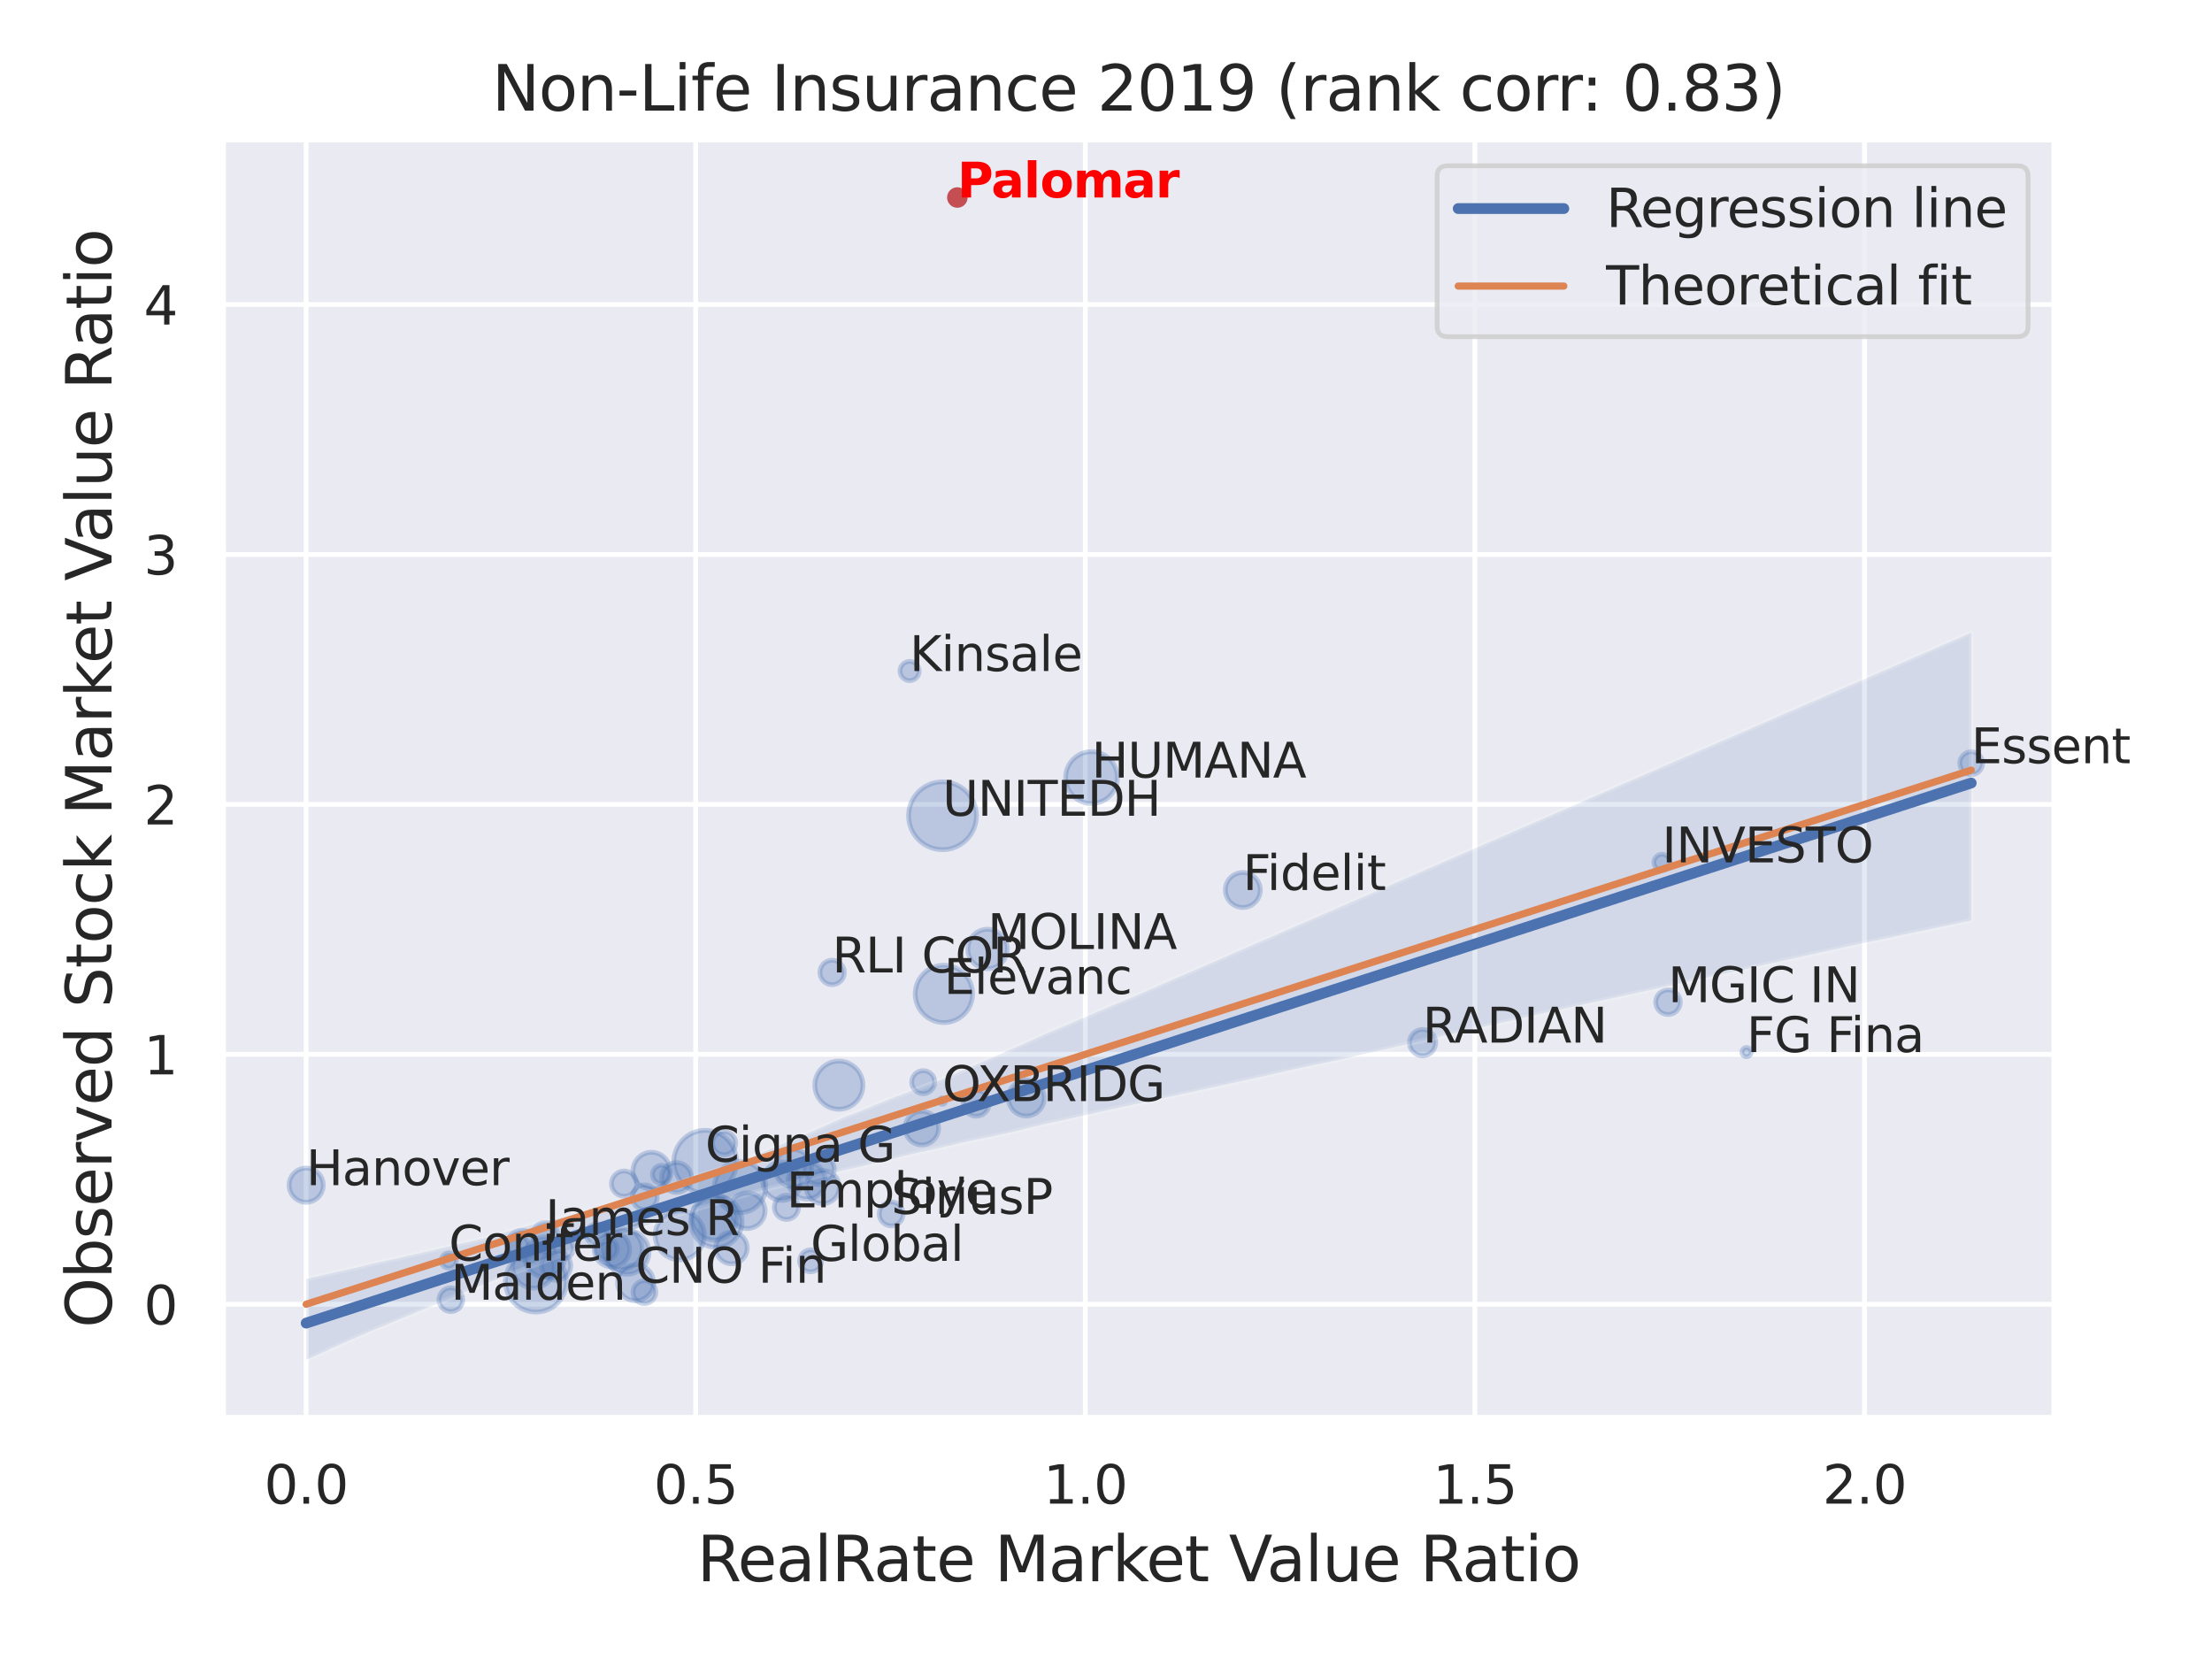 <?xml version="1.0" encoding="utf-8" standalone="no"?>
<!DOCTYPE svg PUBLIC "-//W3C//DTD SVG 1.1//EN"
  "http://www.w3.org/Graphics/SVG/1.1/DTD/svg11.dtd">
<svg xmlns:xlink="http://www.w3.org/1999/xlink" width="460.8pt" height="345.6pt" viewBox="0 0 460.8 345.6" xmlns="http://www.w3.org/2000/svg" version="1.1">
 <defs>
  <style type="text/css">*{stroke-linejoin: round; stroke-linecap: butt}</style>
 </defs>
 <g id="figure_1">
  <g id="patch_1">
   <path d="M 0 345.6 
L 460.8 345.6 
L 460.8 0 
L 0 0 
z
" style="fill: #ffffff"/>
  </g>
  <g id="axes_1">
   <g id="patch_2">
    <path d="M 46.44 295.38 
L 427.983 295.38 
L 427.983 29.04 
L 46.44 29.04 
z
" style="fill: #eaeaf2"/>
   </g>
   <g id="matplotlib.axis_1">
    <g id="xtick_1">
     <g id="line2d_1">
      <path d="M 63.763 295.38 
L 63.763 29.04 
" clip-path="url(#p5d4f38bab8)" style="fill: none; stroke: #ffffff; stroke-linecap: round"/>
     </g>
     <g id="text_1">
      <!-- 0.0 -->
      <g style="fill: #262626" transform="translate(55.017 313.238) scale(0.11 -0.11)">
       <defs>
        <path id="DejaVuSans-30" d="M 2034 4250 
Q 1547 4250 1301 3770 
Q 1056 3291 1056 2328 
Q 1056 1369 1301 889 
Q 1547 409 2034 409 
Q 2525 409 2770 889 
Q 3016 1369 3016 2328 
Q 3016 3291 2770 3770 
Q 2525 4250 2034 4250 
z
M 2034 4750 
Q 2819 4750 3233 4129 
Q 3647 3509 3647 2328 
Q 3647 1150 3233 529 
Q 2819 -91 2034 -91 
Q 1250 -91 836 529 
Q 422 1150 422 2328 
Q 422 3509 836 4129 
Q 1250 4750 2034 4750 
z
" transform="scale(0.016)"/>
        <path id="DejaVuSans-2e" d="M 684 794 
L 1344 794 
L 1344 0 
L 684 0 
L 684 794 
z
" transform="scale(0.016)"/>
       </defs>
       <use xlink:href="#DejaVuSans-30"/>
       <use xlink:href="#DejaVuSans-2e" x="63.623"/>
       <use xlink:href="#DejaVuSans-30" x="95.41"/>
      </g>
     </g>
    </g>
    <g id="xtick_2">
     <g id="line2d_2">
      <path d="M 144.925 295.38 
L 144.925 29.04 
" clip-path="url(#p5d4f38bab8)" style="fill: none; stroke: #ffffff; stroke-linecap: round"/>
     </g>
     <g id="text_2">
      <!-- 0.5 -->
      <g style="fill: #262626" transform="translate(136.178 313.238) scale(0.11 -0.11)">
       <defs>
        <path id="DejaVuSans-35" d="M 691 4666 
L 3169 4666 
L 3169 4134 
L 1269 4134 
L 1269 2991 
Q 1406 3038 1543 3061 
Q 1681 3084 1819 3084 
Q 2600 3084 3056 2656 
Q 3513 2228 3513 1497 
Q 3513 744 3044 326 
Q 2575 -91 1722 -91 
Q 1428 -91 1123 -41 
Q 819 9 494 109 
L 494 744 
Q 775 591 1075 516 
Q 1375 441 1709 441 
Q 2250 441 2565 725 
Q 2881 1009 2881 1497 
Q 2881 1984 2565 2268 
Q 2250 2553 1709 2553 
Q 1456 2553 1204 2497 
Q 953 2441 691 2322 
L 691 4666 
z
" transform="scale(0.016)"/>
       </defs>
       <use xlink:href="#DejaVuSans-30"/>
       <use xlink:href="#DejaVuSans-2e" x="63.623"/>
       <use xlink:href="#DejaVuSans-35" x="95.41"/>
      </g>
     </g>
    </g>
    <g id="xtick_3">
     <g id="line2d_3">
      <path d="M 226.086 295.38 
L 226.086 29.04 
" clip-path="url(#p5d4f38bab8)" style="fill: none; stroke: #ffffff; stroke-linecap: round"/>
     </g>
     <g id="text_3">
      <!-- 1.0 -->
      <g style="fill: #262626" transform="translate(217.339 313.238) scale(0.11 -0.11)">
       <defs>
        <path id="DejaVuSans-31" d="M 794 531 
L 1825 531 
L 1825 4091 
L 703 3866 
L 703 4441 
L 1819 4666 
L 2450 4666 
L 2450 531 
L 3481 531 
L 3481 0 
L 794 0 
L 794 531 
z
" transform="scale(0.016)"/>
       </defs>
       <use xlink:href="#DejaVuSans-31"/>
       <use xlink:href="#DejaVuSans-2e" x="63.623"/>
       <use xlink:href="#DejaVuSans-30" x="95.41"/>
      </g>
     </g>
    </g>
    <g id="xtick_4">
     <g id="line2d_4">
      <path d="M 307.247 295.38 
L 307.247 29.04 
" clip-path="url(#p5d4f38bab8)" style="fill: none; stroke: #ffffff; stroke-linecap: round"/>
     </g>
     <g id="text_4">
      <!-- 1.5 -->
      <g style="fill: #262626" transform="translate(298.5 313.238) scale(0.11 -0.11)">
       <use xlink:href="#DejaVuSans-31"/>
       <use xlink:href="#DejaVuSans-2e" x="63.623"/>
       <use xlink:href="#DejaVuSans-35" x="95.41"/>
      </g>
     </g>
    </g>
    <g id="xtick_5">
     <g id="line2d_5">
      <path d="M 388.408 295.38 
L 388.408 29.04 
" clip-path="url(#p5d4f38bab8)" style="fill: none; stroke: #ffffff; stroke-linecap: round"/>
     </g>
     <g id="text_5">
      <!-- 2.0 -->
      <g style="fill: #262626" transform="translate(379.662 313.238) scale(0.11 -0.11)">
       <defs>
        <path id="DejaVuSans-32" d="M 1228 531 
L 3431 531 
L 3431 0 
L 469 0 
L 469 531 
Q 828 903 1448 1529 
Q 2069 2156 2228 2338 
Q 2531 2678 2651 2914 
Q 2772 3150 2772 3378 
Q 2772 3750 2511 3984 
Q 2250 4219 1831 4219 
Q 1534 4219 1204 4116 
Q 875 4013 500 3803 
L 500 4441 
Q 881 4594 1212 4672 
Q 1544 4750 1819 4750 
Q 2544 4750 2975 4387 
Q 3406 4025 3406 3419 
Q 3406 3131 3298 2873 
Q 3191 2616 2906 2266 
Q 2828 2175 2409 1742 
Q 1991 1309 1228 531 
z
" transform="scale(0.016)"/>
       </defs>
       <use xlink:href="#DejaVuSans-32"/>
       <use xlink:href="#DejaVuSans-2e" x="63.623"/>
       <use xlink:href="#DejaVuSans-30" x="95.41"/>
      </g>
     </g>
    </g>
    <g id="text_6">
     <!-- RealRate Market Value Ratio -->
     <g style="fill: #262626" transform="translate(145.225 329.404) scale(0.13 -0.13)">
      <defs>
       <path id="DejaVuSans-52" d="M 2841 2188 
Q 3044 2119 3236 1894 
Q 3428 1669 3622 1275 
L 4263 0 
L 3584 0 
L 2988 1197 
Q 2756 1666 2539 1819 
Q 2322 1972 1947 1972 
L 1259 1972 
L 1259 0 
L 628 0 
L 628 4666 
L 2053 4666 
Q 2853 4666 3247 4331 
Q 3641 3997 3641 3322 
Q 3641 2881 3436 2590 
Q 3231 2300 2841 2188 
z
M 1259 4147 
L 1259 2491 
L 2053 2491 
Q 2509 2491 2742 2702 
Q 2975 2913 2975 3322 
Q 2975 3731 2742 3939 
Q 2509 4147 2053 4147 
L 1259 4147 
z
" transform="scale(0.016)"/>
       <path id="DejaVuSans-65" d="M 3597 1894 
L 3597 1613 
L 953 1613 
Q 991 1019 1311 708 
Q 1631 397 2203 397 
Q 2534 397 2845 478 
Q 3156 559 3463 722 
L 3463 178 
Q 3153 47 2828 -22 
Q 2503 -91 2169 -91 
Q 1331 -91 842 396 
Q 353 884 353 1716 
Q 353 2575 817 3079 
Q 1281 3584 2069 3584 
Q 2775 3584 3186 3129 
Q 3597 2675 3597 1894 
z
M 3022 2063 
Q 3016 2534 2758 2815 
Q 2500 3097 2075 3097 
Q 1594 3097 1305 2825 
Q 1016 2553 972 2059 
L 3022 2063 
z
" transform="scale(0.016)"/>
       <path id="DejaVuSans-61" d="M 2194 1759 
Q 1497 1759 1228 1600 
Q 959 1441 959 1056 
Q 959 750 1161 570 
Q 1363 391 1709 391 
Q 2188 391 2477 730 
Q 2766 1069 2766 1631 
L 2766 1759 
L 2194 1759 
z
M 3341 1997 
L 3341 0 
L 2766 0 
L 2766 531 
Q 2569 213 2275 61 
Q 1981 -91 1556 -91 
Q 1019 -91 701 211 
Q 384 513 384 1019 
Q 384 1609 779 1909 
Q 1175 2209 1959 2209 
L 2766 2209 
L 2766 2266 
Q 2766 2663 2505 2880 
Q 2244 3097 1772 3097 
Q 1472 3097 1187 3025 
Q 903 2953 641 2809 
L 641 3341 
Q 956 3463 1253 3523 
Q 1550 3584 1831 3584 
Q 2591 3584 2966 3190 
Q 3341 2797 3341 1997 
z
" transform="scale(0.016)"/>
       <path id="DejaVuSans-6c" d="M 603 4863 
L 1178 4863 
L 1178 0 
L 603 0 
L 603 4863 
z
" transform="scale(0.016)"/>
       <path id="DejaVuSans-74" d="M 1172 4494 
L 1172 3500 
L 2356 3500 
L 2356 3053 
L 1172 3053 
L 1172 1153 
Q 1172 725 1289 603 
Q 1406 481 1766 481 
L 2356 481 
L 2356 0 
L 1766 0 
Q 1100 0 847 248 
Q 594 497 594 1153 
L 594 3053 
L 172 3053 
L 172 3500 
L 594 3500 
L 594 4494 
L 1172 4494 
z
" transform="scale(0.016)"/>
       <path id="DejaVuSans-20" transform="scale(0.016)"/>
       <path id="DejaVuSans-4d" d="M 628 4666 
L 1569 4666 
L 2759 1491 
L 3956 4666 
L 4897 4666 
L 4897 0 
L 4281 0 
L 4281 4097 
L 3078 897 
L 2444 897 
L 1241 4097 
L 1241 0 
L 628 0 
L 628 4666 
z
" transform="scale(0.016)"/>
       <path id="DejaVuSans-72" d="M 2631 2963 
Q 2534 3019 2420 3045 
Q 2306 3072 2169 3072 
Q 1681 3072 1420 2755 
Q 1159 2438 1159 1844 
L 1159 0 
L 581 0 
L 581 3500 
L 1159 3500 
L 1159 2956 
Q 1341 3275 1631 3429 
Q 1922 3584 2338 3584 
Q 2397 3584 2469 3576 
Q 2541 3569 2628 3553 
L 2631 2963 
z
" transform="scale(0.016)"/>
       <path id="DejaVuSans-6b" d="M 581 4863 
L 1159 4863 
L 1159 1991 
L 2875 3500 
L 3609 3500 
L 1753 1863 
L 3688 0 
L 2938 0 
L 1159 1709 
L 1159 0 
L 581 0 
L 581 4863 
z
" transform="scale(0.016)"/>
       <path id="DejaVuSans-56" d="M 1831 0 
L 50 4666 
L 709 4666 
L 2188 738 
L 3669 4666 
L 4325 4666 
L 2547 0 
L 1831 0 
z
" transform="scale(0.016)"/>
       <path id="DejaVuSans-75" d="M 544 1381 
L 544 3500 
L 1119 3500 
L 1119 1403 
Q 1119 906 1312 657 
Q 1506 409 1894 409 
Q 2359 409 2629 706 
Q 2900 1003 2900 1516 
L 2900 3500 
L 3475 3500 
L 3475 0 
L 2900 0 
L 2900 538 
Q 2691 219 2414 64 
Q 2138 -91 1772 -91 
Q 1169 -91 856 284 
Q 544 659 544 1381 
z
M 1991 3584 
L 1991 3584 
z
" transform="scale(0.016)"/>
       <path id="DejaVuSans-69" d="M 603 3500 
L 1178 3500 
L 1178 0 
L 603 0 
L 603 3500 
z
M 603 4863 
L 1178 4863 
L 1178 4134 
L 603 4134 
L 603 4863 
z
" transform="scale(0.016)"/>
       <path id="DejaVuSans-6f" d="M 1959 3097 
Q 1497 3097 1228 2736 
Q 959 2375 959 1747 
Q 959 1119 1226 758 
Q 1494 397 1959 397 
Q 2419 397 2687 759 
Q 2956 1122 2956 1747 
Q 2956 2369 2687 2733 
Q 2419 3097 1959 3097 
z
M 1959 3584 
Q 2709 3584 3137 3096 
Q 3566 2609 3566 1747 
Q 3566 888 3137 398 
Q 2709 -91 1959 -91 
Q 1206 -91 779 398 
Q 353 888 353 1747 
Q 353 2609 779 3096 
Q 1206 3584 1959 3584 
z
" transform="scale(0.016)"/>
      </defs>
      <use xlink:href="#DejaVuSans-52"/>
      <use xlink:href="#DejaVuSans-65" x="64.982"/>
      <use xlink:href="#DejaVuSans-61" x="126.506"/>
      <use xlink:href="#DejaVuSans-6c" x="187.785"/>
      <use xlink:href="#DejaVuSans-52" x="215.568"/>
      <use xlink:href="#DejaVuSans-61" x="282.801"/>
      <use xlink:href="#DejaVuSans-74" x="344.08"/>
      <use xlink:href="#DejaVuSans-65" x="383.289"/>
      <use xlink:href="#DejaVuSans-20" x="444.812"/>
      <use xlink:href="#DejaVuSans-4d" x="476.6"/>
      <use xlink:href="#DejaVuSans-61" x="562.879"/>
      <use xlink:href="#DejaVuSans-72" x="624.158"/>
      <use xlink:href="#DejaVuSans-6b" x="665.271"/>
      <use xlink:href="#DejaVuSans-65" x="719.557"/>
      <use xlink:href="#DejaVuSans-74" x="781.08"/>
      <use xlink:href="#DejaVuSans-20" x="820.289"/>
      <use xlink:href="#DejaVuSans-56" x="852.076"/>
      <use xlink:href="#DejaVuSans-61" x="912.734"/>
      <use xlink:href="#DejaVuSans-6c" x="974.014"/>
      <use xlink:href="#DejaVuSans-75" x="1001.797"/>
      <use xlink:href="#DejaVuSans-65" x="1065.176"/>
      <use xlink:href="#DejaVuSans-20" x="1126.699"/>
      <use xlink:href="#DejaVuSans-52" x="1158.486"/>
      <use xlink:href="#DejaVuSans-61" x="1225.719"/>
      <use xlink:href="#DejaVuSans-74" x="1286.998"/>
      <use xlink:href="#DejaVuSans-69" x="1326.207"/>
      <use xlink:href="#DejaVuSans-6f" x="1353.99"/>
     </g>
    </g>
   </g>
   <g id="matplotlib.axis_2">
    <g id="ytick_1">
     <g id="line2d_6">
      <path d="M 46.44 271.702 
L 427.983 271.702 
" clip-path="url(#p5d4f38bab8)" style="fill: none; stroke: #ffffff; stroke-linecap: round"/>
     </g>
     <g id="text_7">
      <!-- 0 -->
      <g style="fill: #262626" transform="translate(29.941 275.881) scale(0.11 -0.11)">
       <use xlink:href="#DejaVuSans-30"/>
      </g>
     </g>
    </g>
    <g id="ytick_2">
     <g id="line2d_7">
      <path d="M 46.44 219.635 
L 427.983 219.635 
" clip-path="url(#p5d4f38bab8)" style="fill: none; stroke: #ffffff; stroke-linecap: round"/>
     </g>
     <g id="text_8">
      <!-- 1 -->
      <g style="fill: #262626" transform="translate(29.941 223.814) scale(0.11 -0.11)">
       <use xlink:href="#DejaVuSans-31"/>
      </g>
     </g>
    </g>
    <g id="ytick_3">
     <g id="line2d_8">
      <path d="M 46.44 167.568 
L 427.983 167.568 
" clip-path="url(#p5d4f38bab8)" style="fill: none; stroke: #ffffff; stroke-linecap: round"/>
     </g>
     <g id="text_9">
      <!-- 2 -->
      <g style="fill: #262626" transform="translate(29.941 171.748) scale(0.11 -0.11)">
       <use xlink:href="#DejaVuSans-32"/>
      </g>
     </g>
    </g>
    <g id="ytick_4">
     <g id="line2d_9">
      <path d="M 46.44 115.502 
L 427.983 115.502 
" clip-path="url(#p5d4f38bab8)" style="fill: none; stroke: #ffffff; stroke-linecap: round"/>
     </g>
     <g id="text_10">
      <!-- 3 -->
      <g style="fill: #262626" transform="translate(29.941 119.681) scale(0.11 -0.11)">
       <defs>
        <path id="DejaVuSans-33" d="M 2597 2516 
Q 3050 2419 3304 2112 
Q 3559 1806 3559 1356 
Q 3559 666 3084 287 
Q 2609 -91 1734 -91 
Q 1441 -91 1130 -33 
Q 819 25 488 141 
L 488 750 
Q 750 597 1062 519 
Q 1375 441 1716 441 
Q 2309 441 2620 675 
Q 2931 909 2931 1356 
Q 2931 1769 2642 2001 
Q 2353 2234 1838 2234 
L 1294 2234 
L 1294 2753 
L 1863 2753 
Q 2328 2753 2575 2939 
Q 2822 3125 2822 3475 
Q 2822 3834 2567 4026 
Q 2313 4219 1838 4219 
Q 1578 4219 1281 4162 
Q 984 4106 628 3988 
L 628 4550 
Q 988 4650 1302 4700 
Q 1616 4750 1894 4750 
Q 2613 4750 3031 4423 
Q 3450 4097 3450 3541 
Q 3450 3153 3228 2886 
Q 3006 2619 2597 2516 
z
" transform="scale(0.016)"/>
       </defs>
       <use xlink:href="#DejaVuSans-33"/>
      </g>
     </g>
    </g>
    <g id="ytick_5">
     <g id="line2d_10">
      <path d="M 46.44 63.435 
L 427.983 63.435 
" clip-path="url(#p5d4f38bab8)" style="fill: none; stroke: #ffffff; stroke-linecap: round"/>
     </g>
     <g id="text_11">
      <!-- 4 -->
      <g style="fill: #262626" transform="translate(29.941 67.614) scale(0.11 -0.11)">
       <defs>
        <path id="DejaVuSans-34" d="M 2419 4116 
L 825 1625 
L 2419 1625 
L 2419 4116 
z
M 2253 4666 
L 3047 4666 
L 3047 1625 
L 3713 1625 
L 3713 1100 
L 3047 1100 
L 3047 0 
L 2419 0 
L 2419 1100 
L 313 1100 
L 313 1709 
L 2253 4666 
z
" transform="scale(0.016)"/>
       </defs>
       <use xlink:href="#DejaVuSans-34"/>
      </g>
     </g>
    </g>
    <g id="text_12">
     <!-- Observed Stock Market Value Ratio -->
     <g style="fill: #262626" transform="translate(23.238 276.612) rotate(-90) scale(0.13 -0.13)">
      <defs>
       <path id="DejaVuSans-4f" d="M 2522 4238 
Q 1834 4238 1429 3725 
Q 1025 3213 1025 2328 
Q 1025 1447 1429 934 
Q 1834 422 2522 422 
Q 3209 422 3611 934 
Q 4013 1447 4013 2328 
Q 4013 3213 3611 3725 
Q 3209 4238 2522 4238 
z
M 2522 4750 
Q 3503 4750 4090 4092 
Q 4678 3434 4678 2328 
Q 4678 1225 4090 567 
Q 3503 -91 2522 -91 
Q 1538 -91 948 565 
Q 359 1222 359 2328 
Q 359 3434 948 4092 
Q 1538 4750 2522 4750 
z
" transform="scale(0.016)"/>
       <path id="DejaVuSans-62" d="M 3116 1747 
Q 3116 2381 2855 2742 
Q 2594 3103 2138 3103 
Q 1681 3103 1420 2742 
Q 1159 2381 1159 1747 
Q 1159 1113 1420 752 
Q 1681 391 2138 391 
Q 2594 391 2855 752 
Q 3116 1113 3116 1747 
z
M 1159 2969 
Q 1341 3281 1617 3432 
Q 1894 3584 2278 3584 
Q 2916 3584 3314 3078 
Q 3713 2572 3713 1747 
Q 3713 922 3314 415 
Q 2916 -91 2278 -91 
Q 1894 -91 1617 61 
Q 1341 213 1159 525 
L 1159 0 
L 581 0 
L 581 4863 
L 1159 4863 
L 1159 2969 
z
" transform="scale(0.016)"/>
       <path id="DejaVuSans-73" d="M 2834 3397 
L 2834 2853 
Q 2591 2978 2328 3040 
Q 2066 3103 1784 3103 
Q 1356 3103 1142 2972 
Q 928 2841 928 2578 
Q 928 2378 1081 2264 
Q 1234 2150 1697 2047 
L 1894 2003 
Q 2506 1872 2764 1633 
Q 3022 1394 3022 966 
Q 3022 478 2636 193 
Q 2250 -91 1575 -91 
Q 1294 -91 989 -36 
Q 684 19 347 128 
L 347 722 
Q 666 556 975 473 
Q 1284 391 1588 391 
Q 1994 391 2212 530 
Q 2431 669 2431 922 
Q 2431 1156 2273 1281 
Q 2116 1406 1581 1522 
L 1381 1569 
Q 847 1681 609 1914 
Q 372 2147 372 2553 
Q 372 3047 722 3315 
Q 1072 3584 1716 3584 
Q 2034 3584 2315 3537 
Q 2597 3491 2834 3397 
z
" transform="scale(0.016)"/>
       <path id="DejaVuSans-76" d="M 191 3500 
L 800 3500 
L 1894 563 
L 2988 3500 
L 3597 3500 
L 2284 0 
L 1503 0 
L 191 3500 
z
" transform="scale(0.016)"/>
       <path id="DejaVuSans-64" d="M 2906 2969 
L 2906 4863 
L 3481 4863 
L 3481 0 
L 2906 0 
L 2906 525 
Q 2725 213 2448 61 
Q 2172 -91 1784 -91 
Q 1150 -91 751 415 
Q 353 922 353 1747 
Q 353 2572 751 3078 
Q 1150 3584 1784 3584 
Q 2172 3584 2448 3432 
Q 2725 3281 2906 2969 
z
M 947 1747 
Q 947 1113 1208 752 
Q 1469 391 1925 391 
Q 2381 391 2643 752 
Q 2906 1113 2906 1747 
Q 2906 2381 2643 2742 
Q 2381 3103 1925 3103 
Q 1469 3103 1208 2742 
Q 947 2381 947 1747 
z
" transform="scale(0.016)"/>
       <path id="DejaVuSans-53" d="M 3425 4513 
L 3425 3897 
Q 3066 4069 2747 4153 
Q 2428 4238 2131 4238 
Q 1616 4238 1336 4038 
Q 1056 3838 1056 3469 
Q 1056 3159 1242 3001 
Q 1428 2844 1947 2747 
L 2328 2669 
Q 3034 2534 3370 2195 
Q 3706 1856 3706 1288 
Q 3706 609 3251 259 
Q 2797 -91 1919 -91 
Q 1588 -91 1214 -16 
Q 841 59 441 206 
L 441 856 
Q 825 641 1194 531 
Q 1563 422 1919 422 
Q 2459 422 2753 634 
Q 3047 847 3047 1241 
Q 3047 1584 2836 1778 
Q 2625 1972 2144 2069 
L 1759 2144 
Q 1053 2284 737 2584 
Q 422 2884 422 3419 
Q 422 4038 858 4394 
Q 1294 4750 2059 4750 
Q 2388 4750 2728 4690 
Q 3069 4631 3425 4513 
z
" transform="scale(0.016)"/>
       <path id="DejaVuSans-63" d="M 3122 3366 
L 3122 2828 
Q 2878 2963 2633 3030 
Q 2388 3097 2138 3097 
Q 1578 3097 1268 2742 
Q 959 2388 959 1747 
Q 959 1106 1268 751 
Q 1578 397 2138 397 
Q 2388 397 2633 464 
Q 2878 531 3122 666 
L 3122 134 
Q 2881 22 2623 -34 
Q 2366 -91 2075 -91 
Q 1284 -91 818 406 
Q 353 903 353 1747 
Q 353 2603 823 3093 
Q 1294 3584 2113 3584 
Q 2378 3584 2631 3529 
Q 2884 3475 3122 3366 
z
" transform="scale(0.016)"/>
      </defs>
      <use xlink:href="#DejaVuSans-4f"/>
      <use xlink:href="#DejaVuSans-62" x="78.711"/>
      <use xlink:href="#DejaVuSans-73" x="142.188"/>
      <use xlink:href="#DejaVuSans-65" x="194.287"/>
      <use xlink:href="#DejaVuSans-72" x="255.811"/>
      <use xlink:href="#DejaVuSans-76" x="296.924"/>
      <use xlink:href="#DejaVuSans-65" x="356.104"/>
      <use xlink:href="#DejaVuSans-64" x="417.627"/>
      <use xlink:href="#DejaVuSans-20" x="481.104"/>
      <use xlink:href="#DejaVuSans-53" x="512.891"/>
      <use xlink:href="#DejaVuSans-74" x="576.367"/>
      <use xlink:href="#DejaVuSans-6f" x="615.576"/>
      <use xlink:href="#DejaVuSans-63" x="676.758"/>
      <use xlink:href="#DejaVuSans-6b" x="731.738"/>
      <use xlink:href="#DejaVuSans-20" x="789.648"/>
      <use xlink:href="#DejaVuSans-4d" x="821.436"/>
      <use xlink:href="#DejaVuSans-61" x="907.715"/>
      <use xlink:href="#DejaVuSans-72" x="968.994"/>
      <use xlink:href="#DejaVuSans-6b" x="1010.107"/>
      <use xlink:href="#DejaVuSans-65" x="1064.393"/>
      <use xlink:href="#DejaVuSans-74" x="1125.916"/>
      <use xlink:href="#DejaVuSans-20" x="1165.125"/>
      <use xlink:href="#DejaVuSans-56" x="1196.912"/>
      <use xlink:href="#DejaVuSans-61" x="1257.57"/>
      <use xlink:href="#DejaVuSans-6c" x="1318.85"/>
      <use xlink:href="#DejaVuSans-75" x="1346.633"/>
      <use xlink:href="#DejaVuSans-65" x="1410.012"/>
      <use xlink:href="#DejaVuSans-20" x="1471.535"/>
      <use xlink:href="#DejaVuSans-52" x="1503.322"/>
      <use xlink:href="#DejaVuSans-61" x="1570.555"/>
      <use xlink:href="#DejaVuSans-74" x="1631.834"/>
      <use xlink:href="#DejaVuSans-69" x="1671.043"/>
      <use xlink:href="#DejaVuSans-6f" x="1698.826"/>
     </g>
    </g>
   </g>
   <g id="PathCollection_1">
    <path d="M 141.606 262.449 
C 142.964 262.449 144.266 261.909 145.225 260.95 
C 146.185 259.99 146.725 258.688 146.725 257.33 
C 146.725 255.973 146.185 254.671 145.225 253.711 
C 144.266 252.751 142.964 252.212 141.606 252.212 
C 140.249 252.212 138.947 252.751 137.987 253.711 
C 137.027 254.671 136.488 255.973 136.488 257.33 
C 136.488 258.688 137.027 259.99 137.987 260.95 
C 138.947 261.909 140.249 262.449 141.606 262.449 
z
" clip-path="url(#p5d4f38bab8)" style="fill: #4c72b0; fill-opacity: 0.3; stroke: #4c72b0; stroke-opacity: 0.3"/>
    <path d="M 111.655 273.327 
C 113.343 273.327 114.961 272.656 116.155 271.463 
C 117.348 270.269 118.018 268.651 118.018 266.963 
C 118.018 265.275 117.348 263.657 116.155 262.463 
C 114.961 261.27 113.343 260.6 111.655 260.6 
C 109.967 260.6 108.349 261.27 107.155 262.463 
C 105.962 263.657 105.291 265.275 105.291 266.963 
C 105.291 268.651 105.962 270.269 107.155 271.463 
C 108.349 272.656 109.967 273.327 111.655 273.327 
z
" clip-path="url(#p5d4f38bab8)" style="fill: #4c72b0; fill-opacity: 0.3; stroke: #4c72b0; stroke-opacity: 0.3"/>
    <path d="M 135.714 247.743 
C 136.736 247.743 137.717 247.337 138.439 246.614 
C 139.162 245.891 139.568 244.911 139.568 243.889 
C 139.568 242.867 139.162 241.886 138.439 241.163 
C 137.717 240.441 136.736 240.035 135.714 240.035 
C 134.692 240.035 133.711 240.441 132.989 241.163 
C 132.266 241.886 131.86 242.867 131.86 243.889 
C 131.86 244.911 132.266 245.891 132.989 246.614 
C 133.711 247.337 134.692 247.743 135.714 247.743 
z
" clip-path="url(#p5d4f38bab8)" style="fill: #4c72b0; fill-opacity: 0.3; stroke: #4c72b0; stroke-opacity: 0.3"/>
    <path d="M 213.794 232.488 
C 214.789 232.488 215.742 232.093 216.445 231.39 
C 217.149 230.687 217.544 229.733 217.544 228.739 
C 217.544 227.745 217.149 226.791 216.445 226.088 
C 215.742 225.385 214.789 224.99 213.794 224.99 
C 212.8 224.99 211.846 225.385 211.143 226.088 
C 210.44 226.791 210.045 227.745 210.045 228.739 
C 210.045 229.733 210.44 230.687 211.143 231.39 
C 211.846 232.093 212.8 232.488 213.794 232.488 
z
" clip-path="url(#p5d4f38bab8)" style="fill: #4c72b0; fill-opacity: 0.3; stroke: #4c72b0; stroke-opacity: 0.3"/>
    <path d="M 129.48 264.481 
C 130.623 264.481 131.718 264.027 132.526 263.219 
C 133.334 262.411 133.788 261.316 133.788 260.173 
C 133.788 259.031 133.334 257.935 132.526 257.127 
C 131.718 256.319 130.623 255.865 129.48 255.865 
C 128.338 255.865 127.242 256.319 126.434 257.127 
C 125.626 257.935 125.172 259.031 125.172 260.173 
C 125.172 261.316 125.626 262.411 126.434 263.219 
C 127.242 264.027 128.338 264.481 129.48 264.481 
z
" clip-path="url(#p5d4f38bab8)" style="fill: #4c72b0; fill-opacity: 0.3; stroke: #4c72b0; stroke-opacity: 0.3"/>
    <path d="M 227.39 167.385 
C 228.822 167.385 230.196 166.816 231.209 165.803 
C 232.222 164.79 232.791 163.416 232.791 161.983 
C 232.791 160.551 232.222 159.177 231.209 158.164 
C 230.196 157.151 228.822 156.582 227.39 156.582 
C 225.957 156.582 224.583 157.151 223.57 158.164 
C 222.557 159.177 221.988 160.551 221.988 161.983 
C 221.988 163.416 222.557 164.79 223.57 165.803 
C 224.583 166.816 225.957 167.385 227.39 167.385 
z
" clip-path="url(#p5d4f38bab8)" style="fill: #4c72b0; fill-opacity: 0.3; stroke: #4c72b0; stroke-opacity: 0.3"/>
    <path d="M 130.615 265.446 
C 131.831 265.446 132.996 264.963 133.855 264.104 
C 134.714 263.245 135.197 262.08 135.197 260.864 
C 135.197 259.649 134.714 258.484 133.855 257.625 
C 132.996 256.766 131.831 256.283 130.615 256.283 
C 129.4 256.283 128.235 256.766 127.376 257.625 
C 126.517 258.484 126.034 259.649 126.034 260.864 
C 126.034 262.08 126.517 263.245 127.376 264.104 
C 128.235 264.963 129.4 265.446 130.615 265.446 
z
" clip-path="url(#p5d4f38bab8)" style="fill: #4c72b0; fill-opacity: 0.3; stroke: #4c72b0; stroke-opacity: 0.3"/>
    <path d="M 170.617 246.777 
C 171.459 246.777 172.267 246.442 172.863 245.846 
C 173.458 245.251 173.793 244.443 173.793 243.6 
C 173.793 242.758 173.458 241.95 172.863 241.355 
C 172.267 240.759 171.459 240.424 170.617 240.424 
C 169.775 240.424 168.967 240.759 168.371 241.355 
C 167.775 241.95 167.441 242.758 167.441 243.6 
C 167.441 244.443 167.775 245.251 168.371 245.846 
C 168.967 246.442 169.775 246.777 170.617 246.777 
z
" clip-path="url(#p5d4f38bab8)" style="fill: #4c72b0; fill-opacity: 0.3; stroke: #4c72b0; stroke-opacity: 0.3"/>
    <path d="M 155.668 255.926 
C 156.653 255.926 157.597 255.535 158.293 254.839 
C 158.989 254.143 159.38 253.199 159.38 252.215 
C 159.38 251.23 158.989 250.286 158.293 249.59 
C 157.597 248.894 156.653 248.503 155.668 248.503 
C 154.684 248.503 153.74 248.894 153.044 249.59 
C 152.348 250.286 151.956 251.23 151.956 252.215 
C 151.956 253.199 152.348 254.143 153.044 254.839 
C 153.74 255.535 154.684 255.926 155.668 255.926 
z
" clip-path="url(#p5d4f38bab8)" style="fill: #4c72b0; fill-opacity: 0.3; stroke: #4c72b0; stroke-opacity: 0.3"/>
    <path d="M 174.755 231.073 
C 176.084 231.073 177.36 230.544 178.3 229.604 
C 179.24 228.664 179.768 227.389 179.768 226.059 
C 179.768 224.73 179.24 223.455 178.3 222.515 
C 177.36 221.575 176.084 221.046 174.755 221.046 
C 173.425 221.046 172.15 221.575 171.21 222.515 
C 170.27 223.455 169.742 224.73 169.742 226.059 
C 169.742 227.389 170.27 228.664 171.21 229.604 
C 172.15 230.544 173.425 231.073 174.755 231.073 
z
" clip-path="url(#p5d4f38bab8)" style="fill: #4c72b0; fill-opacity: 0.3; stroke: #4c72b0; stroke-opacity: 0.3"/>
    <path d="M 173.347 205.128 
C 174.024 205.128 174.672 204.86 175.15 204.381 
C 175.629 203.903 175.897 203.255 175.897 202.578 
C 175.897 201.902 175.629 201.253 175.15 200.775 
C 174.672 200.297 174.024 200.028 173.347 200.028 
C 172.671 200.028 172.022 200.297 171.544 200.775 
C 171.066 201.253 170.797 201.902 170.797 202.578 
C 170.797 203.255 171.066 203.903 171.544 204.381 
C 172.022 204.86 172.671 205.128 173.347 205.128 
z
" clip-path="url(#p5d4f38bab8)" style="fill: #4c72b0; fill-opacity: 0.3; stroke: #4c72b0; stroke-opacity: 0.3"/>
    <path d="M 203.375 232.529 
C 204.091 232.529 204.778 232.245 205.285 231.738 
C 205.791 231.232 206.076 230.545 206.076 229.829 
C 206.076 229.112 205.791 228.425 205.285 227.919 
C 204.778 227.412 204.091 227.128 203.375 227.128 
C 202.659 227.128 201.971 227.412 201.465 227.919 
C 200.958 228.425 200.674 229.112 200.674 229.829 
C 200.674 230.545 200.958 231.232 201.465 231.738 
C 201.971 232.245 202.659 232.529 203.375 232.529 
z
" clip-path="url(#p5d4f38bab8)" style="fill: #4c72b0; fill-opacity: 0.3; stroke: #4c72b0; stroke-opacity: 0.3"/>
    <path d="M 131.97 255.558 
C 132.315 255.558 132.646 255.421 132.89 255.176 
C 133.134 254.932 133.272 254.601 133.272 254.256 
C 133.272 253.91 133.134 253.579 132.89 253.335 
C 132.646 253.091 132.315 252.953 131.97 252.953 
C 131.624 252.953 131.293 253.091 131.049 253.335 
C 130.805 253.579 130.667 253.91 130.667 254.256 
C 130.667 254.601 130.805 254.932 131.049 255.176 
C 131.293 255.421 131.624 255.558 131.97 255.558 
z
" clip-path="url(#p5d4f38bab8)" style="fill: #4c72b0; fill-opacity: 0.3; stroke: #4c72b0; stroke-opacity: 0.3"/>
    <path d="M 134.312 252.031 
C 135 252.031 135.66 251.758 136.147 251.271 
C 136.633 250.785 136.907 250.125 136.907 249.436 
C 136.907 248.748 136.633 248.088 136.147 247.602 
C 135.66 247.115 135 246.842 134.312 246.842 
C 133.624 246.842 132.964 247.115 132.477 247.602 
C 131.991 248.088 131.717 248.748 131.717 249.436 
C 131.717 250.125 131.991 250.785 132.477 251.271 
C 132.964 251.758 133.624 252.031 134.312 252.031 
z
" clip-path="url(#p5d4f38bab8)" style="fill: #4c72b0; fill-opacity: 0.3; stroke: #4c72b0; stroke-opacity: 0.3"/>
    <path d="M 140.946 248.402 
C 141.769 248.402 142.559 248.075 143.142 247.493 
C 143.724 246.91 144.051 246.12 144.051 245.297 
C 144.051 244.473 143.724 243.683 143.142 243.101 
C 142.559 242.518 141.769 242.191 140.946 242.191 
C 140.122 242.191 139.332 242.518 138.75 243.101 
C 138.167 243.683 137.84 244.473 137.84 245.297 
C 137.84 246.12 138.167 246.91 138.75 247.493 
C 139.332 248.075 140.122 248.402 140.946 248.402 
z
" clip-path="url(#p5d4f38bab8)" style="fill: #4c72b0; fill-opacity: 0.3; stroke: #4c72b0; stroke-opacity: 0.3"/>
    <path d="M 346.224 181.333 
C 346.671 181.333 347.1 181.156 347.416 180.84 
C 347.732 180.523 347.91 180.094 347.91 179.647 
C 347.91 179.2 347.732 178.771 347.416 178.455 
C 347.1 178.138 346.671 177.961 346.224 177.961 
C 345.776 177.961 345.347 178.138 345.031 178.455 
C 344.715 178.771 344.537 179.2 344.537 179.647 
C 344.537 180.094 344.715 180.523 345.031 180.84 
C 345.347 181.156 345.776 181.333 346.224 181.333 
z
" clip-path="url(#p5d4f38bab8)" style="fill: #4c72b0; fill-opacity: 0.3; stroke: #4c72b0; stroke-opacity: 0.3"/>
    <path d="M 196.344 177.005 
C 198.22 177.005 200.018 176.26 201.344 174.934 
C 202.67 173.608 203.416 171.81 203.416 169.934 
C 203.416 168.059 202.67 166.26 201.344 164.934 
C 200.018 163.608 198.22 162.863 196.344 162.863 
C 194.469 162.863 192.67 163.608 191.344 164.934 
C 190.018 166.26 189.273 168.059 189.273 169.934 
C 189.273 171.81 190.018 173.608 191.344 174.934 
C 192.67 176.26 194.469 177.005 196.344 177.005 
z
" clip-path="url(#p5d4f38bab8)" style="fill: #4c72b0; fill-opacity: 0.3; stroke: #4c72b0; stroke-opacity: 0.3"/>
    <path d="M 134.251 271.561 
C 134.884 271.561 135.491 271.309 135.938 270.862 
C 136.386 270.415 136.637 269.808 136.637 269.175 
C 136.637 268.542 136.386 267.935 135.938 267.487 
C 135.491 267.04 134.884 266.789 134.251 266.789 
C 133.618 266.789 133.011 267.04 132.564 267.487 
C 132.116 267.935 131.865 268.542 131.865 269.175 
C 131.865 269.808 132.116 270.415 132.564 270.862 
C 133.011 271.309 133.618 271.561 134.251 271.561 
z
" clip-path="url(#p5d4f38bab8)" style="fill: #4c72b0; fill-opacity: 0.3; stroke: #4c72b0; stroke-opacity: 0.3"/>
    <path d="M 107.889 261.741 
C 108.474 261.741 109.035 261.508 109.448 261.095 
C 109.862 260.681 110.095 260.12 110.095 259.535 
C 110.095 258.95 109.862 258.389 109.448 257.975 
C 109.035 257.561 108.474 257.329 107.889 257.329 
C 107.304 257.329 106.743 257.561 106.329 257.975 
C 105.915 258.389 105.683 258.95 105.683 259.535 
C 105.683 260.12 105.915 260.681 106.329 261.095 
C 106.743 261.508 107.304 261.741 107.889 261.741 
z
" clip-path="url(#p5d4f38bab8)" style="fill: #4c72b0; fill-opacity: 0.3; stroke: #4c72b0; stroke-opacity: 0.3"/>
    <path d="M 115.855 266.704 
C 116.663 266.704 117.437 266.383 118.008 265.812 
C 118.579 265.241 118.9 264.466 118.9 263.659 
C 118.9 262.851 118.579 262.076 118.008 261.505 
C 117.437 260.934 116.663 260.613 115.855 260.613 
C 115.047 260.613 114.273 260.934 113.702 261.505 
C 113.131 262.076 112.81 262.851 112.81 263.659 
C 112.81 264.466 113.131 265.241 113.702 265.812 
C 114.273 266.383 115.047 266.704 115.855 266.704 
z
" clip-path="url(#p5d4f38bab8)" style="fill: #4c72b0; fill-opacity: 0.3; stroke: #4c72b0; stroke-opacity: 0.3"/>
    <path d="M 171.392 250.744 
C 172.306 250.744 173.183 250.381 173.829 249.735 
C 174.475 249.089 174.838 248.212 174.838 247.298 
C 174.838 246.384 174.475 245.507 173.829 244.861 
C 173.183 244.215 172.306 243.852 171.392 243.852 
C 170.478 243.852 169.601 244.215 168.955 244.861 
C 168.309 245.507 167.946 246.384 167.946 247.298 
C 167.946 248.212 168.309 249.089 168.955 249.735 
C 169.601 250.381 170.478 250.744 171.392 250.744 
z
" clip-path="url(#p5d4f38bab8)" style="fill: #4c72b0; fill-opacity: 0.3; stroke: #4c72b0; stroke-opacity: 0.3"/>
    <path d="M 148.783 258.318 
C 150.027 258.318 151.22 257.824 152.099 256.945 
C 152.978 256.066 153.472 254.873 153.472 253.63 
C 153.472 252.386 152.978 251.194 152.099 250.314 
C 151.22 249.435 150.027 248.941 148.783 248.941 
C 147.54 248.941 146.347 249.435 145.468 250.314 
C 144.589 251.194 144.095 252.386 144.095 253.63 
C 144.095 254.873 144.589 256.066 145.468 256.945 
C 146.347 257.824 147.54 258.318 148.783 258.318 
z
" clip-path="url(#p5d4f38bab8)" style="fill: #4c72b0; fill-opacity: 0.3; stroke: #4c72b0; stroke-opacity: 0.3"/>
    <path d="M 347.479 211.344 
C 348.16 211.344 348.814 211.073 349.295 210.591 
C 349.777 210.11 350.048 209.456 350.048 208.775 
C 350.048 208.093 349.777 207.44 349.295 206.958 
C 348.814 206.476 348.16 206.205 347.479 206.205 
C 346.797 206.205 346.144 206.476 345.662 206.958 
C 345.18 207.44 344.909 208.093 344.909 208.775 
C 344.909 209.456 345.18 210.11 345.662 210.591 
C 346.144 211.073 346.797 211.344 347.479 211.344 
z
" clip-path="url(#p5d4f38bab8)" style="fill: #4c72b0; fill-opacity: 0.3; stroke: #4c72b0; stroke-opacity: 0.3"/>
    <path d="M 296.35 219.926 
C 297.076 219.926 297.773 219.638 298.286 219.125 
C 298.799 218.611 299.088 217.915 299.088 217.189 
C 299.088 216.463 298.799 215.767 298.286 215.253 
C 297.773 214.74 297.076 214.451 296.35 214.451 
C 295.624 214.451 294.928 214.74 294.415 215.253 
C 293.901 215.767 293.613 216.463 293.613 217.189 
C 293.613 217.915 293.901 218.611 294.415 219.125 
C 294.928 219.638 295.624 219.926 296.35 219.926 
z
" clip-path="url(#p5d4f38bab8)" style="fill: #4c72b0; fill-opacity: 0.3; stroke: #4c72b0; stroke-opacity: 0.3"/>
    <path d="M 150.853 240.556 
C 151.493 240.556 152.107 240.302 152.559 239.85 
C 153.012 239.397 153.266 238.783 153.266 238.143 
C 153.266 237.503 153.012 236.889 152.559 236.436 
C 152.107 235.984 151.493 235.729 150.853 235.729 
C 150.213 235.729 149.599 235.984 149.146 236.436 
C 148.693 236.889 148.439 237.503 148.439 238.143 
C 148.439 238.783 148.693 239.397 149.146 239.85 
C 149.599 240.302 150.213 240.556 150.853 240.556 
z
" clip-path="url(#p5d4f38bab8)" style="fill: #4c72b0; fill-opacity: 0.3; stroke: #4c72b0; stroke-opacity: 0.3"/>
    <path d="M 154.18 252.614 
C 155.598 252.614 156.959 252.051 157.962 251.048 
C 158.965 250.045 159.528 248.684 159.528 247.266 
C 159.528 245.847 158.965 244.487 157.962 243.484 
C 156.959 242.481 155.598 241.917 154.18 241.917 
C 152.761 241.917 151.401 242.481 150.398 243.484 
C 149.395 244.487 148.832 245.847 148.832 247.266 
C 148.832 248.684 149.395 250.045 150.398 251.048 
C 151.401 252.051 152.761 252.614 154.18 252.614 
z
" clip-path="url(#p5d4f38bab8)" style="fill: #4c72b0; fill-opacity: 0.3; stroke: #4c72b0; stroke-opacity: 0.3"/>
    <path d="M 149.231 259.872 
C 150.651 259.872 152.014 259.308 153.018 258.303 
C 154.023 257.299 154.587 255.936 154.587 254.516 
C 154.587 253.095 154.023 251.732 153.018 250.728 
C 152.014 249.724 150.651 249.159 149.231 249.159 
C 147.81 249.159 146.448 249.724 145.443 250.728 
C 144.439 251.732 143.874 253.095 143.874 254.516 
C 143.874 255.936 144.439 257.299 145.443 258.303 
C 146.448 259.308 147.81 259.872 149.231 259.872 
z
" clip-path="url(#p5d4f38bab8)" style="fill: #4c72b0; fill-opacity: 0.3; stroke: #4c72b0; stroke-opacity: 0.3"/>
    <path d="M 63.783 250.453 
C 64.728 250.453 65.634 250.077 66.302 249.409 
C 66.97 248.741 67.345 247.835 67.345 246.89 
C 67.345 245.946 66.97 245.039 66.302 244.371 
C 65.634 243.703 64.728 243.328 63.783 243.328 
C 62.838 243.328 61.932 243.703 61.264 244.371 
C 60.596 245.039 60.221 245.946 60.221 246.89 
C 60.221 247.835 60.596 248.741 61.264 249.409 
C 61.932 250.077 62.838 250.453 63.783 250.453 
z
" clip-path="url(#p5d4f38bab8)" style="fill: #4c72b0; fill-opacity: 0.3; stroke: #4c72b0; stroke-opacity: 0.3"/>
    <path d="M 165.272 247.217 
C 166.299 247.217 167.284 246.808 168.011 246.082 
C 168.737 245.356 169.145 244.37 169.145 243.343 
C 169.145 242.315 168.737 241.33 168.011 240.604 
C 167.284 239.877 166.299 239.469 165.272 239.469 
C 164.244 239.469 163.259 239.877 162.532 240.604 
C 161.806 241.33 161.398 242.315 161.398 243.343 
C 161.398 244.37 161.806 245.356 162.532 246.082 
C 163.259 246.808 164.244 247.217 165.272 247.217 
z
" clip-path="url(#p5d4f38bab8)" style="fill: #4c72b0; fill-opacity: 0.3; stroke: #4c72b0; stroke-opacity: 0.3"/>
    <path d="M 111.119 268.334 
C 112.266 268.334 113.366 267.879 114.177 267.068 
C 114.988 266.257 115.443 265.157 115.443 264.01 
C 115.443 262.863 114.988 261.763 114.177 260.952 
C 113.366 260.142 112.266 259.686 111.119 259.686 
C 109.972 259.686 108.872 260.142 108.062 260.952 
C 107.251 261.763 106.795 262.863 106.795 264.01 
C 106.795 265.157 107.251 266.257 108.062 267.068 
C 108.872 267.879 109.972 268.334 111.119 268.334 
z
" clip-path="url(#p5d4f38bab8)" style="fill: #4c72b0; fill-opacity: 0.3; stroke: #4c72b0; stroke-opacity: 0.3"/>
    <path d="M 117.325 262.212 
C 117.888 262.212 118.429 261.988 118.827 261.59 
C 119.225 261.192 119.449 260.652 119.449 260.088 
C 119.449 259.525 119.225 258.985 118.827 258.587 
C 118.429 258.188 117.888 257.965 117.325 257.965 
C 116.762 257.965 116.222 258.188 115.823 258.587 
C 115.425 258.985 115.201 259.525 115.201 260.088 
C 115.201 260.652 115.425 261.192 115.823 261.59 
C 116.222 261.988 116.762 262.212 117.325 262.212 
z
" clip-path="url(#p5d4f38bab8)" style="fill: #4c72b0; fill-opacity: 0.3; stroke: #4c72b0; stroke-opacity: 0.3"/>
    <path d="M 108.695 262.443 
C 109.509 262.443 110.289 262.12 110.865 261.544 
C 111.44 260.969 111.763 260.189 111.763 259.375 
C 111.763 258.561 111.44 257.781 110.865 257.205 
C 110.289 256.63 109.509 256.307 108.695 256.307 
C 107.881 256.307 107.101 256.63 106.525 257.205 
C 105.95 257.781 105.627 258.561 105.627 259.375 
C 105.627 260.189 105.95 260.969 106.525 261.544 
C 107.101 262.12 107.881 262.443 108.695 262.443 
z
" clip-path="url(#p5d4f38bab8)" style="fill: #4c72b0; fill-opacity: 0.3; stroke: #4c72b0; stroke-opacity: 0.3"/>
    <path d="M 168.059 249.784 
C 169.082 249.784 170.065 249.378 170.788 248.654 
C 171.512 247.93 171.919 246.948 171.919 245.924 
C 171.919 244.9 171.512 243.918 170.788 243.194 
C 170.065 242.47 169.082 242.063 168.059 242.063 
C 167.035 242.063 166.053 242.47 165.329 243.194 
C 164.605 243.918 164.198 244.9 164.198 245.924 
C 164.198 246.948 164.605 247.93 165.329 248.654 
C 166.053 249.378 167.035 249.784 168.059 249.784 
z
" clip-path="url(#p5d4f38bab8)" style="fill: #4c72b0; fill-opacity: 0.3; stroke: #4c72b0; stroke-opacity: 0.3"/>
    <path d="M 162.917 250.075 
C 163.981 250.075 165.002 249.652 165.755 248.9 
C 166.507 248.147 166.93 247.126 166.93 246.062 
C 166.93 244.997 166.507 243.976 165.755 243.223 
C 165.002 242.471 163.981 242.048 162.917 242.048 
C 161.852 242.048 160.831 242.471 160.078 243.223 
C 159.326 243.976 158.903 244.997 158.903 246.062 
C 158.903 247.126 159.326 248.147 160.078 248.9 
C 160.831 249.652 161.852 250.075 162.917 250.075 
z
" clip-path="url(#p5d4f38bab8)" style="fill: #4c72b0; fill-opacity: 0.3; stroke: #4c72b0; stroke-opacity: 0.3"/>
    <path d="M 130.006 249.208 
C 130.705 249.208 131.374 248.931 131.868 248.437 
C 132.362 247.943 132.639 247.273 132.639 246.575 
C 132.639 245.877 132.362 245.207 131.868 244.713 
C 131.374 244.219 130.705 243.942 130.006 243.942 
C 129.308 243.942 128.638 244.219 128.145 244.713 
C 127.651 245.207 127.373 245.877 127.373 246.575 
C 127.373 247.273 127.651 247.943 128.145 248.437 
C 128.638 248.931 129.308 249.208 130.006 249.208 
z
" clip-path="url(#p5d4f38bab8)" style="fill: #4c72b0; fill-opacity: 0.3; stroke: #4c72b0; stroke-opacity: 0.3"/>
    <path d="M 196.629 213.025 
C 198.214 213.025 199.734 212.395 200.855 211.274 
C 201.976 210.153 202.606 208.633 202.606 207.048 
C 202.606 205.462 201.976 203.942 200.855 202.821 
C 199.734 201.7 198.214 201.071 196.629 201.071 
C 195.044 201.071 193.523 201.7 192.402 202.821 
C 191.281 203.942 190.652 205.462 190.652 207.048 
C 190.652 208.633 191.281 210.153 192.402 211.274 
C 193.523 212.395 195.044 213.025 196.629 213.025 
z
" clip-path="url(#p5d4f38bab8)" style="fill: #4c72b0; fill-opacity: 0.3; stroke: #4c72b0; stroke-opacity: 0.3"/>
    <path d="M 192.324 227.835 
C 192.961 227.835 193.571 227.582 194.021 227.132 
C 194.471 226.682 194.724 226.072 194.724 225.435 
C 194.724 224.799 194.471 224.188 194.021 223.738 
C 193.571 223.288 192.961 223.035 192.324 223.035 
C 191.688 223.035 191.077 223.288 190.627 223.738 
C 190.177 224.188 189.924 224.799 189.924 225.435 
C 189.924 226.072 190.177 226.682 190.627 227.132 
C 191.077 227.582 191.688 227.835 192.324 227.835 
z
" clip-path="url(#p5d4f38bab8)" style="fill: #4c72b0; fill-opacity: 0.3; stroke: #4c72b0; stroke-opacity: 0.3"/>
    <path d="M 205.73 201.804 
C 206.821 201.804 207.867 201.37 208.639 200.599 
C 209.41 199.828 209.843 198.781 209.843 197.69 
C 209.843 196.599 209.41 195.553 208.639 194.782 
C 207.867 194.01 206.821 193.577 205.73 193.577 
C 204.639 193.577 203.593 194.01 202.822 194.782 
C 202.05 195.553 201.617 196.599 201.617 197.69 
C 201.617 198.781 202.05 199.828 202.822 200.599 
C 203.593 201.37 204.639 201.804 205.73 201.804 
z
" clip-path="url(#p5d4f38bab8)" style="fill: #4c72b0; fill-opacity: 0.3; stroke: #4c72b0; stroke-opacity: 0.3"/>
    <path d="M 127.491 263.947 
C 128.467 263.947 129.403 263.559 130.093 262.869 
C 130.783 262.179 131.171 261.243 131.171 260.268 
C 131.171 259.292 130.783 258.356 130.093 257.666 
C 129.403 256.976 128.467 256.588 127.491 256.588 
C 126.516 256.588 125.58 256.976 124.89 257.666 
C 124.2 258.356 123.812 259.292 123.812 260.268 
C 123.812 261.243 124.2 262.179 124.89 262.869 
C 125.58 263.559 126.516 263.947 127.491 263.947 
z
" clip-path="url(#p5d4f38bab8)" style="fill: #4c72b0; fill-opacity: 0.3; stroke: #4c72b0; stroke-opacity: 0.3"/>
    <path d="M 132.409 270.963 
C 133.404 270.963 134.359 270.568 135.062 269.864 
C 135.766 269.161 136.161 268.206 136.161 267.211 
C 136.161 266.216 135.766 265.262 135.062 264.558 
C 134.359 263.854 133.404 263.459 132.409 263.459 
C 131.414 263.459 130.46 263.854 129.756 264.558 
C 129.052 265.262 128.657 266.216 128.657 267.211 
C 128.657 268.206 129.052 269.161 129.756 269.864 
C 130.46 270.568 131.414 270.963 132.409 270.963 
z
" clip-path="url(#p5d4f38bab8)" style="fill: #4c72b0; fill-opacity: 0.3; stroke: #4c72b0; stroke-opacity: 0.3"/>
    <path d="M 113.479 266.04 
C 114.587 266.04 115.65 265.6 116.433 264.817 
C 117.217 264.033 117.657 262.97 117.657 261.862 
C 117.657 260.754 117.217 259.691 116.433 258.908 
C 115.65 258.124 114.587 257.684 113.479 257.684 
C 112.371 257.684 111.308 258.124 110.525 258.908 
C 109.741 259.691 109.301 260.754 109.301 261.862 
C 109.301 262.97 109.741 264.033 110.525 264.817 
C 111.308 265.6 112.371 266.04 113.479 266.04 
z
" clip-path="url(#p5d4f38bab8)" style="fill: #4c72b0; fill-opacity: 0.3; stroke: #4c72b0; stroke-opacity: 0.3"/>
    <path d="M 258.904 189.045 
C 259.87 189.045 260.797 188.661 261.48 187.977 
C 262.163 187.294 262.547 186.367 262.547 185.401 
C 262.547 184.435 262.163 183.508 261.48 182.825 
C 260.797 182.142 259.87 181.758 258.904 181.758 
C 257.938 181.758 257.011 182.142 256.328 182.825 
C 255.644 183.508 255.261 184.435 255.261 185.401 
C 255.261 186.367 255.644 187.294 256.328 187.977 
C 257.011 188.661 257.938 189.045 258.904 189.045 
z
" clip-path="url(#p5d4f38bab8)" style="fill: #4c72b0; fill-opacity: 0.3; stroke: #4c72b0; stroke-opacity: 0.3"/>
    <path d="M 152.386 263.266 
C 153.259 263.266 154.095 262.92 154.712 262.303 
C 155.329 261.686 155.675 260.849 155.675 259.977 
C 155.675 259.105 155.329 258.268 154.712 257.651 
C 154.095 257.035 153.259 256.688 152.386 256.688 
C 151.514 256.688 150.677 257.035 150.061 257.651 
C 149.444 258.268 149.097 259.105 149.097 259.977 
C 149.097 260.849 149.444 261.686 150.061 262.303 
C 150.677 262.92 151.514 263.266 152.386 263.266 
z
" clip-path="url(#p5d4f38bab8)" style="fill: #4c72b0; fill-opacity: 0.3; stroke: #4c72b0; stroke-opacity: 0.3"/>
    <path d="M 163.835 254.035 
C 164.505 254.035 165.146 253.77 165.619 253.296 
C 166.093 252.823 166.358 252.182 166.358 251.512 
C 166.358 250.843 166.093 250.202 165.619 249.728 
C 165.146 249.255 164.505 248.989 163.835 248.989 
C 163.166 248.989 162.525 249.255 162.051 249.728 
C 161.578 250.202 161.312 250.843 161.312 251.512 
C 161.312 252.182 161.578 252.823 162.051 253.296 
C 162.525 253.77 163.166 254.035 163.835 254.035 
z
" clip-path="url(#p5d4f38bab8)" style="fill: #4c72b0; fill-opacity: 0.3; stroke: #4c72b0; stroke-opacity: 0.3"/>
    <path d="M 124.322 259.364 
C 124.907 259.364 125.467 259.132 125.881 258.719 
C 126.294 258.305 126.526 257.745 126.526 257.16 
C 126.526 256.576 126.294 256.015 125.881 255.602 
C 125.467 255.189 124.907 254.957 124.322 254.957 
C 123.738 254.957 123.177 255.189 122.764 255.602 
C 122.351 256.015 122.119 256.576 122.119 257.16 
C 122.119 257.745 122.351 258.305 122.764 258.719 
C 123.177 259.132 123.738 259.364 124.322 259.364 
z
" clip-path="url(#p5d4f38bab8)" style="fill: #4c72b0; fill-opacity: 0.3; stroke: #4c72b0; stroke-opacity: 0.3"/>
    <path d="M 137.822 246.564 
C 138.329 246.564 138.815 246.363 139.174 246.004 
C 139.532 245.645 139.734 245.159 139.734 244.652 
C 139.734 244.145 139.532 243.658 139.174 243.3 
C 138.815 242.941 138.329 242.739 137.822 242.739 
C 137.314 242.739 136.828 242.941 136.469 243.3 
C 136.111 243.658 135.909 244.145 135.909 244.652 
C 135.909 245.159 136.111 245.645 136.469 246.004 
C 136.828 246.363 137.314 246.564 137.822 246.564 
z
" clip-path="url(#p5d4f38bab8)" style="fill: #4c72b0; fill-opacity: 0.3; stroke: #4c72b0; stroke-opacity: 0.3"/>
    <path d="M 93.919 273.225 
C 94.576 273.225 95.206 272.964 95.67 272.499 
C 96.135 272.035 96.396 271.405 96.396 270.748 
C 96.396 270.091 96.135 269.461 95.67 268.997 
C 95.206 268.532 94.576 268.271 93.919 268.271 
C 93.262 268.271 92.632 268.532 92.168 268.997 
C 91.703 269.461 91.442 270.091 91.442 270.748 
C 91.442 271.405 91.703 272.035 92.168 272.499 
C 92.632 272.964 93.262 273.225 93.919 273.225 
z
" clip-path="url(#p5d4f38bab8)" style="fill: #4c72b0; fill-opacity: 0.3; stroke: #4c72b0; stroke-opacity: 0.3"/>
    <path d="M 410.64 161.368 
C 411.271 161.368 411.876 161.118 412.323 160.671 
C 412.769 160.225 413.02 159.62 413.02 158.989 
C 413.02 158.358 412.769 157.752 412.323 157.306 
C 411.876 156.86 411.271 156.609 410.64 156.609 
C 410.009 156.609 409.403 156.86 408.957 157.306 
C 408.511 157.752 408.26 158.358 408.26 158.989 
C 408.26 159.62 408.511 160.225 408.957 160.671 
C 409.403 161.118 410.009 161.368 410.64 161.368 
z
" clip-path="url(#p5d4f38bab8)" style="fill: #4c72b0; fill-opacity: 0.3; stroke: #4c72b0; stroke-opacity: 0.3"/>
    <path d="M 192.03 238.508 
C 192.959 238.508 193.85 238.139 194.506 237.483 
C 195.163 236.826 195.532 235.935 195.532 235.007 
C 195.532 234.078 195.163 233.187 194.506 232.531 
C 193.85 231.874 192.959 231.505 192.03 231.505 
C 191.102 231.505 190.211 231.874 189.554 232.531 
C 188.898 233.187 188.529 234.078 188.529 235.007 
C 188.529 235.935 188.898 236.826 189.554 237.483 
C 190.211 238.139 191.102 238.508 192.03 238.508 
z
" clip-path="url(#p5d4f38bab8)" style="fill: #4c72b0; fill-opacity: 0.3; stroke: #4c72b0; stroke-opacity: 0.3"/>
    <path d="M 168.86 264.952 
C 169.469 264.952 170.053 264.71 170.483 264.28 
C 170.914 263.849 171.156 263.265 171.156 262.656 
C 171.156 262.048 170.914 261.464 170.483 261.033 
C 170.053 260.602 169.469 260.361 168.86 260.361 
C 168.251 260.361 167.667 260.602 167.236 261.033 
C 166.806 261.464 166.564 262.048 166.564 262.656 
C 166.564 263.265 166.806 263.849 167.236 264.28 
C 167.667 264.71 168.251 264.952 168.86 264.952 
z
" clip-path="url(#p5d4f38bab8)" style="fill: #4c72b0; fill-opacity: 0.3; stroke: #4c72b0; stroke-opacity: 0.3"/>
    <path d="M 93.503 264.189 
C 93.923 264.189 94.327 264.022 94.624 263.725 
C 94.921 263.427 95.089 263.024 95.089 262.604 
C 95.089 262.183 94.921 261.78 94.624 261.482 
C 94.327 261.185 93.923 261.018 93.503 261.018 
C 93.082 261.018 92.679 261.185 92.382 261.482 
C 92.084 261.78 91.917 262.183 91.917 262.604 
C 91.917 263.024 92.084 263.427 92.382 263.725 
C 92.679 264.022 93.082 264.189 93.503 264.189 
z
" clip-path="url(#p5d4f38bab8)" style="fill: #4c72b0; fill-opacity: 0.3; stroke: #4c72b0; stroke-opacity: 0.3"/>
    <path d="M 185.654 255.373 
C 186.317 255.373 186.954 255.109 187.423 254.64 
C 187.892 254.171 188.155 253.535 188.155 252.871 
C 188.155 252.208 187.892 251.571 187.423 251.102 
C 186.954 250.633 186.317 250.37 185.654 250.37 
C 184.99 250.37 184.354 250.633 183.885 251.102 
C 183.416 251.571 183.152 252.208 183.152 252.871 
C 183.152 253.535 183.416 254.171 183.885 254.64 
C 184.354 255.109 184.99 255.373 185.654 255.373 
z
" clip-path="url(#p5d4f38bab8)" style="fill: #4c72b0; fill-opacity: 0.3; stroke: #4c72b0; stroke-opacity: 0.3"/>
    <path d="M 196.317 230.066 
C 196.499 230.066 196.674 229.994 196.803 229.865 
C 196.932 229.736 197.005 229.561 197.005 229.378 
C 197.005 229.196 196.932 229.021 196.803 228.892 
C 196.674 228.763 196.499 228.69 196.317 228.69 
C 196.134 228.69 195.959 228.763 195.83 228.892 
C 195.701 229.021 195.628 229.196 195.628 229.378 
C 195.628 229.561 195.701 229.736 195.83 229.865 
C 195.959 229.994 196.134 230.066 196.317 230.066 
z
" clip-path="url(#p5d4f38bab8)" style="fill: #4c72b0; fill-opacity: 0.3; stroke: #4c72b0; stroke-opacity: 0.3"/>
    <path d="M 363.838 220.131 
C 364.093 220.131 364.338 220.029 364.518 219.849 
C 364.698 219.669 364.799 219.425 364.799 219.17 
C 364.799 218.915 364.698 218.671 364.518 218.491 
C 364.338 218.311 364.093 218.209 363.838 218.209 
C 363.584 218.209 363.339 218.311 363.159 218.491 
C 362.979 218.671 362.878 218.915 362.878 219.17 
C 362.878 219.425 362.979 219.669 363.159 219.849 
C 363.339 220.029 363.584 220.131 363.838 220.131 
z
" clip-path="url(#p5d4f38bab8)" style="fill: #4c72b0; fill-opacity: 0.3; stroke: #4c72b0; stroke-opacity: 0.3"/>
    <path d="M 126.337 262.41 
C 126.935 262.41 127.509 262.172 127.931 261.749 
C 128.354 261.327 128.591 260.753 128.591 260.156 
C 128.591 259.558 128.354 258.984 127.931 258.562 
C 127.509 258.139 126.935 257.901 126.337 257.901 
C 125.74 257.901 125.166 258.139 124.743 258.562 
C 124.321 258.984 124.083 259.558 124.083 260.156 
C 124.083 260.753 124.321 261.327 124.743 261.749 
C 125.166 262.172 125.74 262.41 126.337 262.41 
z
" clip-path="url(#p5d4f38bab8)" style="fill: #4c72b0; fill-opacity: 0.3; stroke: #4c72b0; stroke-opacity: 0.3"/>
    <path d="M 113.589 259.918 
C 114.288 259.918 114.958 259.641 115.453 259.146 
C 115.947 258.652 116.225 257.981 116.225 257.282 
C 116.225 256.583 115.947 255.912 115.453 255.418 
C 114.958 254.924 114.288 254.646 113.589 254.646 
C 112.889 254.646 112.219 254.924 111.724 255.418 
C 111.23 255.912 110.952 256.583 110.952 257.282 
C 110.952 257.981 111.23 258.652 111.724 259.146 
C 112.219 259.641 112.889 259.918 113.589 259.918 
z
" clip-path="url(#p5d4f38bab8)" style="fill: #4c72b0; fill-opacity: 0.3; stroke: #4c72b0; stroke-opacity: 0.3"/>
    <path d="M 189.486 141.788 
C 190.017 141.788 190.526 141.577 190.902 141.201 
C 191.277 140.826 191.488 140.317 191.488 139.786 
C 191.488 139.255 191.277 138.745 190.902 138.37 
C 190.526 137.995 190.017 137.784 189.486 137.784 
C 188.955 137.784 188.446 137.995 188.07 138.37 
C 187.695 138.745 187.484 139.255 187.484 139.786 
C 187.484 140.317 187.695 140.826 188.07 141.201 
C 188.446 141.577 188.955 141.788 189.486 141.788 
z
" clip-path="url(#p5d4f38bab8)" style="fill: #4c72b0; fill-opacity: 0.3; stroke: #4c72b0; stroke-opacity: 0.3"/>
    <path d="M 146.911 248.549 
C 148.645 248.549 150.309 247.86 151.536 246.633 
C 152.763 245.407 153.452 243.743 153.452 242.008 
C 153.452 240.273 152.763 238.609 151.536 237.383 
C 150.309 236.156 148.645 235.467 146.911 235.467 
C 145.176 235.467 143.512 236.156 142.285 237.383 
C 141.059 238.609 140.37 240.273 140.37 242.008 
C 140.37 243.743 141.059 245.407 142.285 246.633 
C 143.512 247.86 145.176 248.549 146.911 248.549 
z
" clip-path="url(#p5d4f38bab8)" style="fill: #4c72b0; fill-opacity: 0.3; stroke: #4c72b0; stroke-opacity: 0.3"/>
    <path d="M 199.434 42.775 
C 199.866 42.775 200.28 42.604 200.586 42.298 
C 200.891 41.993 201.063 41.578 201.063 41.146 
C 201.063 40.714 200.891 40.3 200.586 39.994 
C 200.28 39.689 199.866 39.517 199.434 39.517 
C 199.002 39.517 198.587 39.689 198.282 39.994 
C 197.976 40.3 197.805 40.714 197.805 41.146 
C 197.805 41.578 197.976 41.993 198.282 42.298 
C 198.587 42.604 199.002 42.775 199.434 42.775 
z
" clip-path="url(#p5d4f38bab8)" style="fill: #4c72b0; fill-opacity: 0.3; stroke: #4c72b0; stroke-opacity: 0.3"/>
   </g>
   <g id="PolyCollection_1">
    <defs>
     <path id="md8262a262e" d="M 63.783 -79.169 
L 63.783 -62.326 
L 67.286 -63.886 
L 70.79 -65.519 
L 74.294 -67.041 
L 77.797 -68.548 
L 81.301 -69.982 
L 84.804 -71.446 
L 88.308 -72.899 
L 91.812 -74.297 
L 95.315 -75.821 
L 98.819 -77.3 
L 102.323 -78.624 
L 105.826 -80.001 
L 109.33 -81.268 
L 112.833 -82.6 
L 116.337 -83.926 
L 119.841 -85.226 
L 123.344 -86.523 
L 126.848 -87.748 
L 130.351 -88.98 
L 133.855 -90.08 
L 137.359 -91.248 
L 140.862 -92.399 
L 144.366 -93.51 
L 147.869 -94.49 
L 151.373 -95.571 
L 154.877 -96.531 
L 158.38 -97.538 
L 161.884 -98.388 
L 165.387 -99.298 
L 168.891 -100.169 
L 172.395 -101.017 
L 175.898 -101.856 
L 179.402 -102.618 
L 182.905 -103.487 
L 186.409 -104.328 
L 189.913 -105.194 
L 193.416 -105.963 
L 196.92 -106.764 
L 200.423 -107.574 
L 203.927 -108.333 
L 207.431 -109.049 
L 210.934 -109.82 
L 214.438 -110.689 
L 217.942 -111.509 
L 221.445 -112.285 
L 224.949 -113.053 
L 228.452 -113.853 
L 231.956 -114.613 
L 235.46 -115.373 
L 238.963 -116.133 
L 242.467 -116.893 
L 245.97 -117.653 
L 249.474 -118.414 
L 252.978 -119.19 
L 256.481 -119.946 
L 259.985 -120.711 
L 263.488 -121.483 
L 266.992 -122.274 
L 270.496 -123.066 
L 273.999 -123.81 
L 277.503 -124.542 
L 281.006 -125.323 
L 284.51 -126.121 
L 288.014 -126.919 
L 291.517 -127.718 
L 295.021 -128.521 
L 298.524 -129.327 
L 302.028 -130.133 
L 305.532 -130.939 
L 309.035 -131.718 
L 312.539 -132.506 
L 316.043 -133.304 
L 319.546 -134.102 
L 323.05 -134.899 
L 326.553 -135.664 
L 330.057 -136.421 
L 333.561 -137.177 
L 337.064 -137.934 
L 340.568 -138.691 
L 344.071 -139.45 
L 347.575 -140.222 
L 351.079 -140.995 
L 354.582 -141.768 
L 358.086 -142.541 
L 361.589 -143.313 
L 365.093 -144.086 
L 368.597 -144.859 
L 372.1 -145.632 
L 375.604 -146.404 
L 379.107 -147.177 
L 382.611 -147.95 
L 386.115 -148.721 
L 389.618 -149.455 
L 393.122 -150.189 
L 396.625 -150.924 
L 400.129 -151.658 
L 403.633 -152.392 
L 407.136 -153.126 
L 410.64 -153.86 
L 410.64 -213.792 
L 410.64 -213.792 
L 407.136 -212.269 
L 403.633 -210.747 
L 400.129 -209.224 
L 396.625 -207.702 
L 393.122 -206.179 
L 389.618 -204.657 
L 386.115 -203.134 
L 382.611 -201.612 
L 379.107 -200.089 
L 375.604 -198.567 
L 372.1 -197.045 
L 368.597 -195.522 
L 365.093 -194 
L 361.589 -192.477 
L 358.086 -190.955 
L 354.582 -189.432 
L 351.079 -187.91 
L 347.575 -186.387 
L 344.071 -184.865 
L 340.568 -183.342 
L 337.064 -181.82 
L 333.561 -180.297 
L 330.057 -178.775 
L 326.553 -177.252 
L 323.05 -175.73 
L 319.546 -174.207 
L 316.043 -172.685 
L 312.539 -171.162 
L 309.035 -169.64 
L 305.532 -168.117 
L 302.028 -166.595 
L 298.524 -165.072 
L 295.021 -163.55 
L 291.517 -162.027 
L 288.014 -160.505 
L 284.51 -158.982 
L 281.006 -157.46 
L 277.503 -155.937 
L 273.999 -154.415 
L 270.496 -152.892 
L 266.992 -151.37 
L 263.488 -149.847 
L 259.985 -148.325 
L 256.481 -146.802 
L 252.978 -145.28 
L 249.474 -143.758 
L 245.97 -142.235 
L 242.467 -140.713 
L 238.963 -139.19 
L 235.46 -137.669 
L 231.956 -136.241 
L 228.452 -134.727 
L 224.949 -133.241 
L 221.445 -131.719 
L 217.942 -130.282 
L 214.438 -128.653 
L 210.934 -127.124 
L 207.431 -125.593 
L 203.927 -124.061 
L 200.423 -122.53 
L 196.92 -120.999 
L 193.416 -119.618 
L 189.913 -118.34 
L 186.409 -117.056 
L 182.905 -115.672 
L 179.402 -114.195 
L 175.898 -112.892 
L 172.395 -111.292 
L 168.891 -109.74 
L 165.387 -108.341 
L 161.884 -106.774 
L 158.38 -105.32 
L 154.877 -103.807 
L 151.373 -102.518 
L 147.869 -101.404 
L 144.366 -100.304 
L 140.862 -99.007 
L 137.359 -97.767 
L 133.855 -96.597 
L 130.351 -95.517 
L 126.848 -94.524 
L 123.344 -93.602 
L 119.841 -92.703 
L 116.337 -91.754 
L 112.833 -90.964 
L 109.33 -89.998 
L 105.826 -89.065 
L 102.323 -87.974 
L 98.819 -87.133 
L 95.315 -86.359 
L 91.812 -85.508 
L 88.308 -84.704 
L 84.804 -83.914 
L 81.301 -83.136 
L 77.797 -82.379 
L 74.294 -81.539 
L 70.79 -80.749 
L 67.286 -79.959 
L 63.783 -79.169 
z
" style="stroke: #ffffff; stroke-opacity: 0.15"/>
    </defs>
    <g clip-path="url(#p5d4f38bab8)">
     <use xlink:href="#md8262a262e" x="0" y="345.6" style="fill: #4c72b0; fill-opacity: 0.15; stroke: #ffffff; stroke-opacity: 0.15"/>
    </g>
   </g>
   <g id="PathCollection_2">
    <defs>
     <path id="m41de7e526a" d="M 0 1.629 
C 0.432 1.629 0.846 1.457 1.152 1.152 
C 1.457 0.846 1.629 0.432 1.629 0 
C 1.629 -0.432 1.457 -0.846 1.152 -1.152 
C 0.846 -1.457 0.432 -1.629 0 -1.629 
C -0.432 -1.629 -0.846 -1.457 -1.152 -1.152 
C -1.457 -0.846 -1.629 -0.432 -1.629 0 
C -1.629 0.432 -1.457 0.846 -1.152 1.152 
C -0.846 1.457 -0.432 1.629 0 1.629 
z
" style="stroke: #c44e52"/>
    </defs>
    <g clip-path="url(#p5d4f38bab8)">
     <use xlink:href="#m41de7e526a" x="199.434" y="41.146" style="fill: #c44e52; stroke: #c44e52"/>
    </g>
   </g>
   <g id="line2d_11">
    <path d="M 63.783 275.628 
L 67.286 274.492 
L 70.79 273.355 
L 74.294 272.219 
L 77.797 271.082 
L 81.301 269.946 
L 84.804 268.809 
L 88.308 267.673 
L 91.812 266.536 
L 95.315 265.4 
L 98.819 264.263 
L 102.323 263.127 
L 105.826 261.99 
L 109.33 260.854 
L 112.833 259.717 
L 116.337 258.581 
L 119.841 257.445 
L 123.344 256.308 
L 126.848 255.172 
L 130.351 254.035 
L 133.855 252.899 
L 137.359 251.762 
L 140.862 250.626 
L 144.366 249.489 
L 147.869 248.353 
L 151.373 247.216 
L 154.877 246.08 
L 158.38 244.943 
L 161.884 243.807 
L 165.387 242.67 
L 168.891 241.534 
L 172.395 240.397 
L 175.898 239.261 
L 179.402 238.125 
L 182.905 236.988 
L 186.409 235.852 
L 189.913 234.715 
L 193.416 233.579 
L 196.92 232.442 
L 200.423 231.306 
L 203.927 230.169 
L 207.431 229.033 
L 210.934 227.896 
L 214.438 226.76 
L 217.942 225.623 
L 221.445 224.487 
L 224.949 223.35 
L 228.452 222.214 
L 231.956 221.077 
L 235.46 219.941 
L 238.963 218.805 
L 242.467 217.668 
L 245.97 216.532 
L 249.474 215.395 
L 252.978 214.259 
L 256.481 213.122 
L 259.985 211.986 
L 263.488 210.849 
L 266.992 209.713 
L 270.496 208.576 
L 273.999 207.44 
L 277.503 206.303 
L 281.006 205.167 
L 284.51 204.03 
L 288.014 202.894 
L 291.517 201.758 
L 295.021 200.621 
L 298.524 199.485 
L 302.028 198.348 
L 305.532 197.212 
L 309.035 196.075 
L 312.539 194.939 
L 316.043 193.802 
L 319.546 192.666 
L 323.05 191.529 
L 326.553 190.393 
L 330.057 189.256 
L 333.561 188.12 
L 337.064 186.983 
L 340.568 185.847 
L 344.071 184.71 
L 347.575 183.574 
L 351.079 182.438 
L 354.582 181.301 
L 358.086 180.165 
L 361.589 179.028 
L 365.093 177.892 
L 368.597 176.755 
L 372.1 175.619 
L 375.604 174.482 
L 379.107 173.346 
L 382.611 172.209 
L 386.115 171.073 
L 389.618 169.936 
L 393.122 168.8 
L 396.625 167.663 
L 400.129 166.527 
L 403.633 165.39 
L 407.136 164.254 
L 410.64 163.118 
" clip-path="url(#p5d4f38bab8)" style="fill: none; stroke: #4c72b0; stroke-width: 2.25; stroke-linecap: round"/>
   </g>
   <g id="line2d_12">
    <path d="M 141.606 246.733 
L 111.655 256.34 
L 135.714 248.623 
L 213.794 223.578 
L 129.48 250.622 
L 227.39 219.217 
L 130.615 250.258 
L 170.617 237.427 
L 155.668 242.222 
L 174.755 236.1 
L 173.347 236.552 
L 203.375 226.92 
L 131.97 249.824 
L 134.312 249.073 
L 140.946 246.945 
L 346.224 181.1 
L 196.344 229.175 
L 134.251 249.092 
L 107.889 257.548 
L 115.855 254.993 
L 171.392 237.179 
L 148.783 244.431 
L 347.479 180.697 
L 296.35 197.097 
L 150.853 243.767 
L 154.18 242.7 
L 149.231 244.287 
L 63.783 271.696 
L 165.272 239.142 
L 111.119 256.512 
L 117.325 254.521 
L 108.695 257.289 
L 168.059 238.248 
L 162.917 239.897 
L 130.006 250.454 
L 196.629 229.084 
L 192.324 230.465 
L 205.73 226.164 
L 127.491 251.26 
L 132.409 249.683 
L 113.479 255.755 
L 258.904 209.108 
L 152.386 243.275 
L 163.835 239.603 
L 124.322 252.277 
L 137.822 247.947 
L 93.919 262.029 
L 410.64 160.437 
L 192.03 230.559 
L 168.86 237.991 
L 93.503 262.163 
L 185.654 232.604 
L 196.317 229.184 
L 363.838 175.45 
L 126.337 251.631 
L 113.589 255.72 
L 189.486 231.375 
L 146.911 245.031 
L 199.434 228.184 
" clip-path="url(#p5d4f38bab8)" style="fill: none; stroke: #dd8452; stroke-width: 1.5; stroke-linecap: round"/>
   </g>
   <g id="patch_3">
    <path d="M 46.44 295.38 
L 46.44 29.04 
" style="fill: none; stroke: #ffffff; stroke-width: 1.25; stroke-linejoin: miter; stroke-linecap: square"/>
   </g>
   <g id="patch_4">
    <path d="M 427.983 295.38 
L 427.983 29.04 
" style="fill: none; stroke: #ffffff; stroke-width: 1.25; stroke-linejoin: miter; stroke-linecap: square"/>
   </g>
   <g id="patch_5">
    <path d="M 46.44 295.38 
L 427.983 295.38 
" style="fill: none; stroke: #ffffff; stroke-width: 1.25; stroke-linejoin: miter; stroke-linecap: square"/>
   </g>
   <g id="patch_6">
    <path d="M 46.44 29.04 
L 427.983 29.04 
" style="fill: none; stroke: #ffffff; stroke-width: 1.25; stroke-linejoin: miter; stroke-linecap: square"/>
   </g>
   <g id="text_13">
    <!-- HUMANA  -->
    <g style="fill: #262626" transform="translate(227.39 161.983) scale(0.1 -0.1)">
     <defs>
      <path id="DejaVuSans-48" d="M 628 4666 
L 1259 4666 
L 1259 2753 
L 3553 2753 
L 3553 4666 
L 4184 4666 
L 4184 0 
L 3553 0 
L 3553 2222 
L 1259 2222 
L 1259 0 
L 628 0 
L 628 4666 
z
" transform="scale(0.016)"/>
      <path id="DejaVuSans-55" d="M 556 4666 
L 1191 4666 
L 1191 1831 
Q 1191 1081 1462 751 
Q 1734 422 2344 422 
Q 2950 422 3222 751 
Q 3494 1081 3494 1831 
L 3494 4666 
L 4128 4666 
L 4128 1753 
Q 4128 841 3676 375 
Q 3225 -91 2344 -91 
Q 1459 -91 1007 375 
Q 556 841 556 1753 
L 556 4666 
z
" transform="scale(0.016)"/>
      <path id="DejaVuSans-41" d="M 2188 4044 
L 1331 1722 
L 3047 1722 
L 2188 4044 
z
M 1831 4666 
L 2547 4666 
L 4325 0 
L 3669 0 
L 3244 1197 
L 1141 1197 
L 716 0 
L 50 0 
L 1831 4666 
z
" transform="scale(0.016)"/>
      <path id="DejaVuSans-4e" d="M 628 4666 
L 1478 4666 
L 3547 763 
L 3547 4666 
L 4159 4666 
L 4159 0 
L 3309 0 
L 1241 3903 
L 1241 0 
L 628 0 
L 628 4666 
z
" transform="scale(0.016)"/>
     </defs>
     <use xlink:href="#DejaVuSans-48"/>
     <use xlink:href="#DejaVuSans-55" x="75.195"/>
     <use xlink:href="#DejaVuSans-4d" x="148.389"/>
     <use xlink:href="#DejaVuSans-41" x="234.668"/>
     <use xlink:href="#DejaVuSans-4e" x="303.076"/>
     <use xlink:href="#DejaVuSans-41" x="377.881"/>
     <use xlink:href="#DejaVuSans-20" x="446.289"/>
    </g>
   </g>
   <g id="text_14">
    <!-- RLI COR -->
    <g style="fill: #262626" transform="translate(173.347 202.578) scale(0.1 -0.1)">
     <defs>
      <path id="DejaVuSans-4c" d="M 628 4666 
L 1259 4666 
L 1259 531 
L 3531 531 
L 3531 0 
L 628 0 
L 628 4666 
z
" transform="scale(0.016)"/>
      <path id="DejaVuSans-49" d="M 628 4666 
L 1259 4666 
L 1259 0 
L 628 0 
L 628 4666 
z
" transform="scale(0.016)"/>
      <path id="DejaVuSans-43" d="M 4122 4306 
L 4122 3641 
Q 3803 3938 3442 4084 
Q 3081 4231 2675 4231 
Q 1875 4231 1450 3742 
Q 1025 3253 1025 2328 
Q 1025 1406 1450 917 
Q 1875 428 2675 428 
Q 3081 428 3442 575 
Q 3803 722 4122 1019 
L 4122 359 
Q 3791 134 3420 21 
Q 3050 -91 2638 -91 
Q 1578 -91 968 557 
Q 359 1206 359 2328 
Q 359 3453 968 4101 
Q 1578 4750 2638 4750 
Q 3056 4750 3426 4639 
Q 3797 4528 4122 4306 
z
" transform="scale(0.016)"/>
     </defs>
     <use xlink:href="#DejaVuSans-52"/>
     <use xlink:href="#DejaVuSans-4c" x="69.482"/>
     <use xlink:href="#DejaVuSans-49" x="125.195"/>
     <use xlink:href="#DejaVuSans-20" x="154.688"/>
     <use xlink:href="#DejaVuSans-43" x="186.475"/>
     <use xlink:href="#DejaVuSans-4f" x="256.299"/>
     <use xlink:href="#DejaVuSans-52" x="335.01"/>
    </g>
   </g>
   <g id="text_15">
    <!-- INVESTO -->
    <g style="fill: #262626" transform="translate(346.224 179.647) scale(0.1 -0.1)">
     <defs>
      <path id="DejaVuSans-45" d="M 628 4666 
L 3578 4666 
L 3578 4134 
L 1259 4134 
L 1259 2753 
L 3481 2753 
L 3481 2222 
L 1259 2222 
L 1259 531 
L 3634 531 
L 3634 0 
L 628 0 
L 628 4666 
z
" transform="scale(0.016)"/>
      <path id="DejaVuSans-54" d="M -19 4666 
L 3928 4666 
L 3928 4134 
L 2272 4134 
L 2272 0 
L 1638 0 
L 1638 4134 
L -19 4134 
L -19 4666 
z
" transform="scale(0.016)"/>
     </defs>
     <use xlink:href="#DejaVuSans-49"/>
     <use xlink:href="#DejaVuSans-4e" x="29.492"/>
     <use xlink:href="#DejaVuSans-56" x="104.297"/>
     <use xlink:href="#DejaVuSans-45" x="172.705"/>
     <use xlink:href="#DejaVuSans-53" x="235.889"/>
     <use xlink:href="#DejaVuSans-54" x="299.365"/>
     <use xlink:href="#DejaVuSans-4f" x="360.449"/>
    </g>
   </g>
   <g id="text_16">
    <!-- UNITEDH -->
    <g style="fill: #262626" transform="translate(196.344 169.934) scale(0.1 -0.1)">
     <defs>
      <path id="DejaVuSans-44" d="M 1259 4147 
L 1259 519 
L 2022 519 
Q 2988 519 3436 956 
Q 3884 1394 3884 2338 
Q 3884 3275 3436 3711 
Q 2988 4147 2022 4147 
L 1259 4147 
z
M 628 4666 
L 1925 4666 
Q 3281 4666 3915 4102 
Q 4550 3538 4550 2338 
Q 4550 1131 3912 565 
Q 3275 0 1925 0 
L 628 0 
L 628 4666 
z
" transform="scale(0.016)"/>
     </defs>
     <use xlink:href="#DejaVuSans-55"/>
     <use xlink:href="#DejaVuSans-4e" x="73.193"/>
     <use xlink:href="#DejaVuSans-49" x="147.998"/>
     <use xlink:href="#DejaVuSans-54" x="177.49"/>
     <use xlink:href="#DejaVuSans-45" x="238.574"/>
     <use xlink:href="#DejaVuSans-44" x="301.758"/>
     <use xlink:href="#DejaVuSans-48" x="378.76"/>
    </g>
   </g>
   <g id="text_17">
    <!-- MGIC IN -->
    <g style="fill: #262626" transform="translate(347.479 208.775) scale(0.1 -0.1)">
     <defs>
      <path id="DejaVuSans-47" d="M 3809 666 
L 3809 1919 
L 2778 1919 
L 2778 2438 
L 4434 2438 
L 4434 434 
Q 4069 175 3628 42 
Q 3188 -91 2688 -91 
Q 1594 -91 976 548 
Q 359 1188 359 2328 
Q 359 3472 976 4111 
Q 1594 4750 2688 4750 
Q 3144 4750 3555 4637 
Q 3966 4525 4313 4306 
L 4313 3634 
Q 3963 3931 3569 4081 
Q 3175 4231 2741 4231 
Q 1884 4231 1454 3753 
Q 1025 3275 1025 2328 
Q 1025 1384 1454 906 
Q 1884 428 2741 428 
Q 3075 428 3337 486 
Q 3600 544 3809 666 
z
" transform="scale(0.016)"/>
     </defs>
     <use xlink:href="#DejaVuSans-4d"/>
     <use xlink:href="#DejaVuSans-47" x="86.279"/>
     <use xlink:href="#DejaVuSans-49" x="163.77"/>
     <use xlink:href="#DejaVuSans-43" x="193.262"/>
     <use xlink:href="#DejaVuSans-20" x="263.086"/>
     <use xlink:href="#DejaVuSans-49" x="294.873"/>
     <use xlink:href="#DejaVuSans-4e" x="324.365"/>
    </g>
   </g>
   <g id="text_18">
    <!-- RADIAN  -->
    <g style="fill: #262626" transform="translate(296.35 217.189) scale(0.1 -0.1)">
     <use xlink:href="#DejaVuSans-52"/>
     <use xlink:href="#DejaVuSans-41" x="65.482"/>
     <use xlink:href="#DejaVuSans-44" x="133.891"/>
     <use xlink:href="#DejaVuSans-49" x="210.893"/>
     <use xlink:href="#DejaVuSans-41" x="240.385"/>
     <use xlink:href="#DejaVuSans-4e" x="308.793"/>
     <use xlink:href="#DejaVuSans-20" x="383.598"/>
    </g>
   </g>
   <g id="text_19">
    <!-- Hanover -->
    <g style="fill: #262626" transform="translate(63.783 246.89) scale(0.1 -0.1)">
     <defs>
      <path id="DejaVuSans-6e" d="M 3513 2113 
L 3513 0 
L 2938 0 
L 2938 2094 
Q 2938 2591 2744 2837 
Q 2550 3084 2163 3084 
Q 1697 3084 1428 2787 
Q 1159 2491 1159 1978 
L 1159 0 
L 581 0 
L 581 3500 
L 1159 3500 
L 1159 2956 
Q 1366 3272 1645 3428 
Q 1925 3584 2291 3584 
Q 2894 3584 3203 3211 
Q 3513 2838 3513 2113 
z
" transform="scale(0.016)"/>
     </defs>
     <use xlink:href="#DejaVuSans-48"/>
     <use xlink:href="#DejaVuSans-61" x="75.195"/>
     <use xlink:href="#DejaVuSans-6e" x="136.475"/>
     <use xlink:href="#DejaVuSans-6f" x="199.854"/>
     <use xlink:href="#DejaVuSans-76" x="261.035"/>
     <use xlink:href="#DejaVuSans-65" x="320.215"/>
     <use xlink:href="#DejaVuSans-72" x="381.738"/>
    </g>
   </g>
   <g id="text_20">
    <!-- Elevanc -->
    <g style="fill: #262626" transform="translate(196.629 207.048) scale(0.1 -0.1)">
     <use xlink:href="#DejaVuSans-45"/>
     <use xlink:href="#DejaVuSans-6c" x="63.184"/>
     <use xlink:href="#DejaVuSans-65" x="90.967"/>
     <use xlink:href="#DejaVuSans-76" x="152.49"/>
     <use xlink:href="#DejaVuSans-61" x="211.67"/>
     <use xlink:href="#DejaVuSans-6e" x="272.949"/>
     <use xlink:href="#DejaVuSans-63" x="336.328"/>
    </g>
   </g>
   <g id="text_21">
    <!-- MOLINA  -->
    <g style="fill: #262626" transform="translate(205.73 197.69) scale(0.1 -0.1)">
     <use xlink:href="#DejaVuSans-4d"/>
     <use xlink:href="#DejaVuSans-4f" x="86.279"/>
     <use xlink:href="#DejaVuSans-4c" x="164.99"/>
     <use xlink:href="#DejaVuSans-49" x="220.703"/>
     <use xlink:href="#DejaVuSans-4e" x="250.195"/>
     <use xlink:href="#DejaVuSans-41" x="325"/>
     <use xlink:href="#DejaVuSans-20" x="393.408"/>
    </g>
   </g>
   <g id="text_22">
    <!-- CNO Fin -->
    <g style="fill: #262626" transform="translate(132.409 267.211) scale(0.1 -0.1)">
     <defs>
      <path id="DejaVuSans-46" d="M 628 4666 
L 3309 4666 
L 3309 4134 
L 1259 4134 
L 1259 2759 
L 3109 2759 
L 3109 2228 
L 1259 2228 
L 1259 0 
L 628 0 
L 628 4666 
z
" transform="scale(0.016)"/>
     </defs>
     <use xlink:href="#DejaVuSans-43"/>
     <use xlink:href="#DejaVuSans-4e" x="69.824"/>
     <use xlink:href="#DejaVuSans-4f" x="144.629"/>
     <use xlink:href="#DejaVuSans-20" x="223.34"/>
     <use xlink:href="#DejaVuSans-46" x="255.127"/>
     <use xlink:href="#DejaVuSans-69" x="305.396"/>
     <use xlink:href="#DejaVuSans-6e" x="333.18"/>
    </g>
   </g>
   <g id="text_23">
    <!-- Fidelit -->
    <g style="fill: #262626" transform="translate(258.904 185.401) scale(0.1 -0.1)">
     <use xlink:href="#DejaVuSans-46"/>
     <use xlink:href="#DejaVuSans-69" x="50.27"/>
     <use xlink:href="#DejaVuSans-64" x="78.053"/>
     <use xlink:href="#DejaVuSans-65" x="141.529"/>
     <use xlink:href="#DejaVuSans-6c" x="203.053"/>
     <use xlink:href="#DejaVuSans-69" x="230.836"/>
     <use xlink:href="#DejaVuSans-74" x="258.619"/>
    </g>
   </g>
   <g id="text_24">
    <!-- Employe -->
    <g style="fill: #262626" transform="translate(163.835 251.512) scale(0.1 -0.1)">
     <defs>
      <path id="DejaVuSans-6d" d="M 3328 2828 
Q 3544 3216 3844 3400 
Q 4144 3584 4550 3584 
Q 5097 3584 5394 3201 
Q 5691 2819 5691 2113 
L 5691 0 
L 5113 0 
L 5113 2094 
Q 5113 2597 4934 2840 
Q 4756 3084 4391 3084 
Q 3944 3084 3684 2787 
Q 3425 2491 3425 1978 
L 3425 0 
L 2847 0 
L 2847 2094 
Q 2847 2600 2669 2842 
Q 2491 3084 2119 3084 
Q 1678 3084 1418 2786 
Q 1159 2488 1159 1978 
L 1159 0 
L 581 0 
L 581 3500 
L 1159 3500 
L 1159 2956 
Q 1356 3278 1631 3431 
Q 1906 3584 2284 3584 
Q 2666 3584 2933 3390 
Q 3200 3197 3328 2828 
z
" transform="scale(0.016)"/>
      <path id="DejaVuSans-70" d="M 1159 525 
L 1159 -1331 
L 581 -1331 
L 581 3500 
L 1159 3500 
L 1159 2969 
Q 1341 3281 1617 3432 
Q 1894 3584 2278 3584 
Q 2916 3584 3314 3078 
Q 3713 2572 3713 1747 
Q 3713 922 3314 415 
Q 2916 -91 2278 -91 
Q 1894 -91 1617 61 
Q 1341 213 1159 525 
z
M 3116 1747 
Q 3116 2381 2855 2742 
Q 2594 3103 2138 3103 
Q 1681 3103 1420 2742 
Q 1159 2381 1159 1747 
Q 1159 1113 1420 752 
Q 1681 391 2138 391 
Q 2594 391 2855 752 
Q 3116 1113 3116 1747 
z
" transform="scale(0.016)"/>
      <path id="DejaVuSans-79" d="M 2059 -325 
Q 1816 -950 1584 -1140 
Q 1353 -1331 966 -1331 
L 506 -1331 
L 506 -850 
L 844 -850 
Q 1081 -850 1212 -737 
Q 1344 -625 1503 -206 
L 1606 56 
L 191 3500 
L 800 3500 
L 1894 763 
L 2988 3500 
L 3597 3500 
L 2059 -325 
z
" transform="scale(0.016)"/>
     </defs>
     <use xlink:href="#DejaVuSans-45"/>
     <use xlink:href="#DejaVuSans-6d" x="63.184"/>
     <use xlink:href="#DejaVuSans-70" x="160.596"/>
     <use xlink:href="#DejaVuSans-6c" x="224.072"/>
     <use xlink:href="#DejaVuSans-6f" x="251.855"/>
     <use xlink:href="#DejaVuSans-79" x="313.037"/>
     <use xlink:href="#DejaVuSans-65" x="372.217"/>
    </g>
   </g>
   <g id="text_25">
    <!-- Maiden  -->
    <g style="fill: #262626" transform="translate(93.919 270.748) scale(0.1 -0.1)">
     <use xlink:href="#DejaVuSans-4d"/>
     <use xlink:href="#DejaVuSans-61" x="86.279"/>
     <use xlink:href="#DejaVuSans-69" x="147.559"/>
     <use xlink:href="#DejaVuSans-64" x="175.342"/>
     <use xlink:href="#DejaVuSans-65" x="238.818"/>
     <use xlink:href="#DejaVuSans-6e" x="300.342"/>
     <use xlink:href="#DejaVuSans-20" x="363.721"/>
    </g>
   </g>
   <g id="text_26">
    <!-- Essent  -->
    <g style="fill: #262626" transform="translate(410.64 158.989) scale(0.1 -0.1)">
     <use xlink:href="#DejaVuSans-45"/>
     <use xlink:href="#DejaVuSans-73" x="63.184"/>
     <use xlink:href="#DejaVuSans-73" x="115.283"/>
     <use xlink:href="#DejaVuSans-65" x="167.383"/>
     <use xlink:href="#DejaVuSans-6e" x="228.906"/>
     <use xlink:href="#DejaVuSans-74" x="292.285"/>
     <use xlink:href="#DejaVuSans-20" x="331.494"/>
    </g>
   </g>
   <g id="text_27">
    <!-- Global  -->
    <g style="fill: #262626" transform="translate(168.86 262.656) scale(0.1 -0.1)">
     <use xlink:href="#DejaVuSans-47"/>
     <use xlink:href="#DejaVuSans-6c" x="77.49"/>
     <use xlink:href="#DejaVuSans-6f" x="105.273"/>
     <use xlink:href="#DejaVuSans-62" x="166.455"/>
     <use xlink:href="#DejaVuSans-61" x="229.932"/>
     <use xlink:href="#DejaVuSans-6c" x="291.211"/>
     <use xlink:href="#DejaVuSans-20" x="318.994"/>
    </g>
   </g>
   <g id="text_28">
    <!-- Conifer -->
    <g style="fill: #262626" transform="translate(93.503 262.604) scale(0.1 -0.1)">
     <defs>
      <path id="DejaVuSans-66" d="M 2375 4863 
L 2375 4384 
L 1825 4384 
Q 1516 4384 1395 4259 
Q 1275 4134 1275 3809 
L 1275 3500 
L 2222 3500 
L 2222 3053 
L 1275 3053 
L 1275 0 
L 697 0 
L 697 3053 
L 147 3053 
L 147 3500 
L 697 3500 
L 697 3744 
Q 697 4328 969 4595 
Q 1241 4863 1831 4863 
L 2375 4863 
z
" transform="scale(0.016)"/>
     </defs>
     <use xlink:href="#DejaVuSans-43"/>
     <use xlink:href="#DejaVuSans-6f" x="69.824"/>
     <use xlink:href="#DejaVuSans-6e" x="131.006"/>
     <use xlink:href="#DejaVuSans-69" x="194.385"/>
     <use xlink:href="#DejaVuSans-66" x="222.168"/>
     <use xlink:href="#DejaVuSans-65" x="257.373"/>
     <use xlink:href="#DejaVuSans-72" x="318.896"/>
    </g>
   </g>
   <g id="text_29">
    <!-- SiriusP -->
    <g style="fill: #262626" transform="translate(185.654 252.871) scale(0.1 -0.1)">
     <defs>
      <path id="DejaVuSans-50" d="M 1259 4147 
L 1259 2394 
L 2053 2394 
Q 2494 2394 2734 2622 
Q 2975 2850 2975 3272 
Q 2975 3691 2734 3919 
Q 2494 4147 2053 4147 
L 1259 4147 
z
M 628 4666 
L 2053 4666 
Q 2838 4666 3239 4311 
Q 3641 3956 3641 3272 
Q 3641 2581 3239 2228 
Q 2838 1875 2053 1875 
L 1259 1875 
L 1259 0 
L 628 0 
L 628 4666 
z
" transform="scale(0.016)"/>
     </defs>
     <use xlink:href="#DejaVuSans-53"/>
     <use xlink:href="#DejaVuSans-69" x="63.477"/>
     <use xlink:href="#DejaVuSans-72" x="91.26"/>
     <use xlink:href="#DejaVuSans-69" x="132.373"/>
     <use xlink:href="#DejaVuSans-75" x="160.156"/>
     <use xlink:href="#DejaVuSans-73" x="223.535"/>
     <use xlink:href="#DejaVuSans-50" x="275.635"/>
    </g>
   </g>
   <g id="text_30">
    <!-- OXBRIDG -->
    <g style="fill: #262626" transform="translate(196.317 229.378) scale(0.1 -0.1)">
     <defs>
      <path id="DejaVuSans-58" d="M 403 4666 
L 1081 4666 
L 2241 2931 
L 3406 4666 
L 4084 4666 
L 2584 2425 
L 4184 0 
L 3506 0 
L 2194 1984 
L 872 0 
L 191 0 
L 1856 2491 
L 403 4666 
z
" transform="scale(0.016)"/>
      <path id="DejaVuSans-42" d="M 1259 2228 
L 1259 519 
L 2272 519 
Q 2781 519 3026 730 
Q 3272 941 3272 1375 
Q 3272 1813 3026 2020 
Q 2781 2228 2272 2228 
L 1259 2228 
z
M 1259 4147 
L 1259 2741 
L 2194 2741 
Q 2656 2741 2882 2914 
Q 3109 3088 3109 3444 
Q 3109 3797 2882 3972 
Q 2656 4147 2194 4147 
L 1259 4147 
z
M 628 4666 
L 2241 4666 
Q 2963 4666 3353 4366 
Q 3744 4066 3744 3513 
Q 3744 3084 3544 2831 
Q 3344 2578 2956 2516 
Q 3422 2416 3680 2098 
Q 3938 1781 3938 1306 
Q 3938 681 3513 340 
Q 3088 0 2303 0 
L 628 0 
L 628 4666 
z
" transform="scale(0.016)"/>
     </defs>
     <use xlink:href="#DejaVuSans-4f"/>
     <use xlink:href="#DejaVuSans-58" x="72.336"/>
     <use xlink:href="#DejaVuSans-42" x="140.842"/>
     <use xlink:href="#DejaVuSans-52" x="209.445"/>
     <use xlink:href="#DejaVuSans-49" x="278.928"/>
     <use xlink:href="#DejaVuSans-44" x="308.42"/>
     <use xlink:href="#DejaVuSans-47" x="385.422"/>
    </g>
   </g>
   <g id="text_31">
    <!-- FG Fina -->
    <g style="fill: #262626" transform="translate(363.838 219.17) scale(0.1 -0.1)">
     <use xlink:href="#DejaVuSans-46"/>
     <use xlink:href="#DejaVuSans-47" x="57.52"/>
     <use xlink:href="#DejaVuSans-20" x="135.01"/>
     <use xlink:href="#DejaVuSans-46" x="166.797"/>
     <use xlink:href="#DejaVuSans-69" x="217.066"/>
     <use xlink:href="#DejaVuSans-6e" x="244.85"/>
     <use xlink:href="#DejaVuSans-61" x="308.229"/>
    </g>
   </g>
   <g id="text_32">
    <!-- James R -->
    <g style="fill: #262626" transform="translate(113.589 257.282) scale(0.1 -0.1)">
     <defs>
      <path id="DejaVuSans-4a" d="M 628 4666 
L 1259 4666 
L 1259 325 
Q 1259 -519 939 -900 
Q 619 -1281 -91 -1281 
L -331 -1281 
L -331 -750 
L -134 -750 
Q 284 -750 456 -515 
Q 628 -281 628 325 
L 628 4666 
z
" transform="scale(0.016)"/>
     </defs>
     <use xlink:href="#DejaVuSans-4a"/>
     <use xlink:href="#DejaVuSans-61" x="29.492"/>
     <use xlink:href="#DejaVuSans-6d" x="90.771"/>
     <use xlink:href="#DejaVuSans-65" x="188.184"/>
     <use xlink:href="#DejaVuSans-73" x="249.707"/>
     <use xlink:href="#DejaVuSans-20" x="301.807"/>
     <use xlink:href="#DejaVuSans-52" x="333.594"/>
    </g>
   </g>
   <g id="text_33">
    <!-- Kinsale -->
    <g style="fill: #262626" transform="translate(189.486 139.786) scale(0.1 -0.1)">
     <defs>
      <path id="DejaVuSans-4b" d="M 628 4666 
L 1259 4666 
L 1259 2694 
L 3353 4666 
L 4166 4666 
L 1850 2491 
L 4331 0 
L 3500 0 
L 1259 2247 
L 1259 0 
L 628 0 
L 628 4666 
z
" transform="scale(0.016)"/>
     </defs>
     <use xlink:href="#DejaVuSans-4b"/>
     <use xlink:href="#DejaVuSans-69" x="65.576"/>
     <use xlink:href="#DejaVuSans-6e" x="93.359"/>
     <use xlink:href="#DejaVuSans-73" x="156.738"/>
     <use xlink:href="#DejaVuSans-61" x="208.838"/>
     <use xlink:href="#DejaVuSans-6c" x="270.117"/>
     <use xlink:href="#DejaVuSans-65" x="297.9"/>
    </g>
   </g>
   <g id="text_34">
    <!-- Cigna G -->
    <g style="fill: #262626" transform="translate(146.911 242.008) scale(0.1 -0.1)">
     <defs>
      <path id="DejaVuSans-67" d="M 2906 1791 
Q 2906 2416 2648 2759 
Q 2391 3103 1925 3103 
Q 1463 3103 1205 2759 
Q 947 2416 947 1791 
Q 947 1169 1205 825 
Q 1463 481 1925 481 
Q 2391 481 2648 825 
Q 2906 1169 2906 1791 
z
M 3481 434 
Q 3481 -459 3084 -895 
Q 2688 -1331 1869 -1331 
Q 1566 -1331 1297 -1286 
Q 1028 -1241 775 -1147 
L 775 -588 
Q 1028 -725 1275 -790 
Q 1522 -856 1778 -856 
Q 2344 -856 2625 -561 
Q 2906 -266 2906 331 
L 2906 616 
Q 2728 306 2450 153 
Q 2172 0 1784 0 
Q 1141 0 747 490 
Q 353 981 353 1791 
Q 353 2603 747 3093 
Q 1141 3584 1784 3584 
Q 2172 3584 2450 3431 
Q 2728 3278 2906 2969 
L 2906 3500 
L 3481 3500 
L 3481 434 
z
" transform="scale(0.016)"/>
     </defs>
     <use xlink:href="#DejaVuSans-43"/>
     <use xlink:href="#DejaVuSans-69" x="69.824"/>
     <use xlink:href="#DejaVuSans-67" x="97.607"/>
     <use xlink:href="#DejaVuSans-6e" x="161.084"/>
     <use xlink:href="#DejaVuSans-61" x="224.463"/>
     <use xlink:href="#DejaVuSans-20" x="285.742"/>
     <use xlink:href="#DejaVuSans-47" x="317.529"/>
    </g>
   </g>
   <g id="text_35">
    <!-- Palomar -->
    <g style="fill: #ff0000" transform="translate(199.434 41.146) scale(0.1 -0.1)">
     <defs>
      <path id="DejaVuSans-Bold-50" d="M 588 4666 
L 2584 4666 
Q 3475 4666 3951 4270 
Q 4428 3875 4428 3144 
Q 4428 2409 3951 2014 
Q 3475 1619 2584 1619 
L 1791 1619 
L 1791 0 
L 588 0 
L 588 4666 
z
M 1791 3794 
L 1791 2491 
L 2456 2491 
Q 2806 2491 2997 2661 
Q 3188 2831 3188 3144 
Q 3188 3456 2997 3625 
Q 2806 3794 2456 3794 
L 1791 3794 
z
" transform="scale(0.016)"/>
      <path id="DejaVuSans-Bold-61" d="M 2106 1575 
Q 1756 1575 1579 1456 
Q 1403 1338 1403 1106 
Q 1403 894 1545 773 
Q 1688 653 1941 653 
Q 2256 653 2472 879 
Q 2688 1106 2688 1447 
L 2688 1575 
L 2106 1575 
z
M 3816 1997 
L 3816 0 
L 2688 0 
L 2688 519 
Q 2463 200 2181 54 
Q 1900 -91 1497 -91 
Q 953 -91 614 226 
Q 275 544 275 1050 
Q 275 1666 698 1953 
Q 1122 2241 2028 2241 
L 2688 2241 
L 2688 2328 
Q 2688 2594 2478 2717 
Q 2269 2841 1825 2841 
Q 1466 2841 1156 2769 
Q 847 2697 581 2553 
L 581 3406 
Q 941 3494 1303 3539 
Q 1666 3584 2028 3584 
Q 2975 3584 3395 3211 
Q 3816 2838 3816 1997 
z
" transform="scale(0.016)"/>
      <path id="DejaVuSans-Bold-6c" d="M 538 4863 
L 1656 4863 
L 1656 0 
L 538 0 
L 538 4863 
z
" transform="scale(0.016)"/>
      <path id="DejaVuSans-Bold-6f" d="M 2203 2784 
Q 1831 2784 1636 2517 
Q 1441 2250 1441 1747 
Q 1441 1244 1636 976 
Q 1831 709 2203 709 
Q 2569 709 2762 976 
Q 2956 1244 2956 1747 
Q 2956 2250 2762 2517 
Q 2569 2784 2203 2784 
z
M 2203 3584 
Q 3106 3584 3614 3096 
Q 4122 2609 4122 1747 
Q 4122 884 3614 396 
Q 3106 -91 2203 -91 
Q 1297 -91 786 396 
Q 275 884 275 1747 
Q 275 2609 786 3096 
Q 1297 3584 2203 3584 
z
" transform="scale(0.016)"/>
      <path id="DejaVuSans-Bold-6d" d="M 3781 2919 
Q 3994 3244 4286 3414 
Q 4578 3584 4928 3584 
Q 5531 3584 5847 3212 
Q 6163 2841 6163 2131 
L 6163 0 
L 5038 0 
L 5038 1825 
Q 5041 1866 5042 1909 
Q 5044 1953 5044 2034 
Q 5044 2406 4934 2573 
Q 4825 2741 4581 2741 
Q 4263 2741 4089 2478 
Q 3916 2216 3909 1719 
L 3909 0 
L 2784 0 
L 2784 1825 
Q 2784 2406 2684 2573 
Q 2584 2741 2328 2741 
Q 2006 2741 1831 2477 
Q 1656 2213 1656 1722 
L 1656 0 
L 531 0 
L 531 3500 
L 1656 3500 
L 1656 2988 
Q 1863 3284 2130 3434 
Q 2397 3584 2719 3584 
Q 3081 3584 3359 3409 
Q 3638 3234 3781 2919 
z
" transform="scale(0.016)"/>
      <path id="DejaVuSans-Bold-72" d="M 3138 2547 
Q 2991 2616 2845 2648 
Q 2700 2681 2553 2681 
Q 2122 2681 1889 2404 
Q 1656 2128 1656 1613 
L 1656 0 
L 538 0 
L 538 3500 
L 1656 3500 
L 1656 2925 
Q 1872 3269 2151 3426 
Q 2431 3584 2822 3584 
Q 2878 3584 2943 3579 
Q 3009 3575 3134 3559 
L 3138 2547 
z
" transform="scale(0.016)"/>
     </defs>
     <use xlink:href="#DejaVuSans-Bold-50"/>
     <use xlink:href="#DejaVuSans-Bold-61" x="70.666"/>
     <use xlink:href="#DejaVuSans-Bold-6c" x="138.146"/>
     <use xlink:href="#DejaVuSans-Bold-6f" x="172.424"/>
     <use xlink:href="#DejaVuSans-Bold-6d" x="241.125"/>
     <use xlink:href="#DejaVuSans-Bold-61" x="345.324"/>
     <use xlink:href="#DejaVuSans-Bold-72" x="412.805"/>
    </g>
   </g>
   <g id="text_36">
    <!-- Non-Life Insurance 2019 (rank corr: 0.83) -->
    <g style="fill: #262626" transform="translate(102.489 23.04) scale(0.13 -0.13)">
     <defs>
      <path id="DejaVuSans-2d" d="M 313 2009 
L 1997 2009 
L 1997 1497 
L 313 1497 
L 313 2009 
z
" transform="scale(0.016)"/>
      <path id="DejaVuSans-39" d="M 703 97 
L 703 672 
Q 941 559 1184 500 
Q 1428 441 1663 441 
Q 2288 441 2617 861 
Q 2947 1281 2994 2138 
Q 2813 1869 2534 1725 
Q 2256 1581 1919 1581 
Q 1219 1581 811 2004 
Q 403 2428 403 3163 
Q 403 3881 828 4315 
Q 1253 4750 1959 4750 
Q 2769 4750 3195 4129 
Q 3622 3509 3622 2328 
Q 3622 1225 3098 567 
Q 2575 -91 1691 -91 
Q 1453 -91 1209 -44 
Q 966 3 703 97 
z
M 1959 2075 
Q 2384 2075 2632 2365 
Q 2881 2656 2881 3163 
Q 2881 3666 2632 3958 
Q 2384 4250 1959 4250 
Q 1534 4250 1286 3958 
Q 1038 3666 1038 3163 
Q 1038 2656 1286 2365 
Q 1534 2075 1959 2075 
z
" transform="scale(0.016)"/>
      <path id="DejaVuSans-28" d="M 1984 4856 
Q 1566 4138 1362 3434 
Q 1159 2731 1159 2009 
Q 1159 1288 1364 580 
Q 1569 -128 1984 -844 
L 1484 -844 
Q 1016 -109 783 600 
Q 550 1309 550 2009 
Q 550 2706 781 3412 
Q 1013 4119 1484 4856 
L 1984 4856 
z
" transform="scale(0.016)"/>
      <path id="DejaVuSans-3a" d="M 750 794 
L 1409 794 
L 1409 0 
L 750 0 
L 750 794 
z
M 750 3309 
L 1409 3309 
L 1409 2516 
L 750 2516 
L 750 3309 
z
" transform="scale(0.016)"/>
      <path id="DejaVuSans-38" d="M 2034 2216 
Q 1584 2216 1326 1975 
Q 1069 1734 1069 1313 
Q 1069 891 1326 650 
Q 1584 409 2034 409 
Q 2484 409 2743 651 
Q 3003 894 3003 1313 
Q 3003 1734 2745 1975 
Q 2488 2216 2034 2216 
z
M 1403 2484 
Q 997 2584 770 2862 
Q 544 3141 544 3541 
Q 544 4100 942 4425 
Q 1341 4750 2034 4750 
Q 2731 4750 3128 4425 
Q 3525 4100 3525 3541 
Q 3525 3141 3298 2862 
Q 3072 2584 2669 2484 
Q 3125 2378 3379 2068 
Q 3634 1759 3634 1313 
Q 3634 634 3220 271 
Q 2806 -91 2034 -91 
Q 1263 -91 848 271 
Q 434 634 434 1313 
Q 434 1759 690 2068 
Q 947 2378 1403 2484 
z
M 1172 3481 
Q 1172 3119 1398 2916 
Q 1625 2713 2034 2713 
Q 2441 2713 2670 2916 
Q 2900 3119 2900 3481 
Q 2900 3844 2670 4047 
Q 2441 4250 2034 4250 
Q 1625 4250 1398 4047 
Q 1172 3844 1172 3481 
z
" transform="scale(0.016)"/>
      <path id="DejaVuSans-29" d="M 513 4856 
L 1013 4856 
Q 1481 4119 1714 3412 
Q 1947 2706 1947 2009 
Q 1947 1309 1714 600 
Q 1481 -109 1013 -844 
L 513 -844 
Q 928 -128 1133 580 
Q 1338 1288 1338 2009 
Q 1338 2731 1133 3434 
Q 928 4138 513 4856 
z
" transform="scale(0.016)"/>
     </defs>
     <use xlink:href="#DejaVuSans-4e"/>
     <use xlink:href="#DejaVuSans-6f" x="74.805"/>
     <use xlink:href="#DejaVuSans-6e" x="135.986"/>
     <use xlink:href="#DejaVuSans-2d" x="199.365"/>
     <use xlink:href="#DejaVuSans-4c" x="235.449"/>
     <use xlink:href="#DejaVuSans-69" x="291.162"/>
     <use xlink:href="#DejaVuSans-66" x="318.945"/>
     <use xlink:href="#DejaVuSans-65" x="354.15"/>
     <use xlink:href="#DejaVuSans-20" x="415.674"/>
     <use xlink:href="#DejaVuSans-49" x="447.461"/>
     <use xlink:href="#DejaVuSans-6e" x="476.953"/>
     <use xlink:href="#DejaVuSans-73" x="540.332"/>
     <use xlink:href="#DejaVuSans-75" x="592.432"/>
     <use xlink:href="#DejaVuSans-72" x="655.811"/>
     <use xlink:href="#DejaVuSans-61" x="696.924"/>
     <use xlink:href="#DejaVuSans-6e" x="758.203"/>
     <use xlink:href="#DejaVuSans-63" x="821.582"/>
     <use xlink:href="#DejaVuSans-65" x="876.562"/>
     <use xlink:href="#DejaVuSans-20" x="938.086"/>
     <use xlink:href="#DejaVuSans-32" x="969.873"/>
     <use xlink:href="#DejaVuSans-30" x="1033.496"/>
     <use xlink:href="#DejaVuSans-31" x="1097.119"/>
     <use xlink:href="#DejaVuSans-39" x="1160.742"/>
     <use xlink:href="#DejaVuSans-20" x="1224.365"/>
     <use xlink:href="#DejaVuSans-28" x="1256.152"/>
     <use xlink:href="#DejaVuSans-72" x="1295.166"/>
     <use xlink:href="#DejaVuSans-61" x="1336.279"/>
     <use xlink:href="#DejaVuSans-6e" x="1397.559"/>
     <use xlink:href="#DejaVuSans-6b" x="1460.938"/>
     <use xlink:href="#DejaVuSans-20" x="1518.848"/>
     <use xlink:href="#DejaVuSans-63" x="1550.635"/>
     <use xlink:href="#DejaVuSans-6f" x="1605.615"/>
     <use xlink:href="#DejaVuSans-72" x="1666.797"/>
     <use xlink:href="#DejaVuSans-72" x="1706.16"/>
     <use xlink:href="#DejaVuSans-3a" x="1745.523"/>
     <use xlink:href="#DejaVuSans-20" x="1779.215"/>
     <use xlink:href="#DejaVuSans-30" x="1811.002"/>
     <use xlink:href="#DejaVuSans-2e" x="1874.625"/>
     <use xlink:href="#DejaVuSans-38" x="1906.412"/>
     <use xlink:href="#DejaVuSans-33" x="1970.035"/>
     <use xlink:href="#DejaVuSans-29" x="2033.658"/>
    </g>
   </g>
   <g id="legend_1">
    <g id="patch_7">
     <path d="M 301.574 70.132 
L 420.283 70.132 
Q 422.483 70.132 422.483 67.932 
L 422.483 36.74 
Q 422.483 34.54 420.283 34.54 
L 301.574 34.54 
Q 299.374 34.54 299.374 36.74 
L 299.374 67.932 
Q 299.374 70.132 301.574 70.132 
z
" style="fill: #eaeaf2; opacity: 0.8; stroke: #cccccc; stroke-linejoin: miter"/>
    </g>
    <g id="line2d_13">
     <path d="M 303.774 43.448 
L 314.774 43.448 
L 325.774 43.448 
" style="fill: none; stroke: #4c72b0; stroke-width: 2.25; stroke-linecap: round"/>
    </g>
    <g id="text_37">
     <!-- Regression line -->
     <g style="fill: #262626" transform="translate(334.574 47.298) scale(0.11 -0.11)">
      <use xlink:href="#DejaVuSans-52"/>
      <use xlink:href="#DejaVuSans-65" x="64.982"/>
      <use xlink:href="#DejaVuSans-67" x="126.506"/>
      <use xlink:href="#DejaVuSans-72" x="189.982"/>
      <use xlink:href="#DejaVuSans-65" x="228.846"/>
      <use xlink:href="#DejaVuSans-73" x="290.369"/>
      <use xlink:href="#DejaVuSans-73" x="342.469"/>
      <use xlink:href="#DejaVuSans-69" x="394.568"/>
      <use xlink:href="#DejaVuSans-6f" x="422.352"/>
      <use xlink:href="#DejaVuSans-6e" x="483.533"/>
      <use xlink:href="#DejaVuSans-20" x="546.912"/>
      <use xlink:href="#DejaVuSans-6c" x="578.699"/>
      <use xlink:href="#DejaVuSans-69" x="606.482"/>
      <use xlink:href="#DejaVuSans-6e" x="634.266"/>
      <use xlink:href="#DejaVuSans-65" x="697.645"/>
     </g>
    </g>
    <g id="line2d_14">
     <path d="M 303.774 59.594 
L 314.774 59.594 
L 325.774 59.594 
" style="fill: none; stroke: #dd8452; stroke-width: 1.5; stroke-linecap: round"/>
    </g>
    <g id="text_38">
     <!-- Theoretical fit -->
     <g style="fill: #262626" transform="translate(334.574 63.444) scale(0.11 -0.11)">
      <defs>
       <path id="DejaVuSans-68" d="M 3513 2113 
L 3513 0 
L 2938 0 
L 2938 2094 
Q 2938 2591 2744 2837 
Q 2550 3084 2163 3084 
Q 1697 3084 1428 2787 
Q 1159 2491 1159 1978 
L 1159 0 
L 581 0 
L 581 4863 
L 1159 4863 
L 1159 2956 
Q 1366 3272 1645 3428 
Q 1925 3584 2291 3584 
Q 2894 3584 3203 3211 
Q 3513 2838 3513 2113 
z
" transform="scale(0.016)"/>
      </defs>
      <use xlink:href="#DejaVuSans-54"/>
      <use xlink:href="#DejaVuSans-68" x="61.084"/>
      <use xlink:href="#DejaVuSans-65" x="124.463"/>
      <use xlink:href="#DejaVuSans-6f" x="185.986"/>
      <use xlink:href="#DejaVuSans-72" x="247.168"/>
      <use xlink:href="#DejaVuSans-65" x="286.031"/>
      <use xlink:href="#DejaVuSans-74" x="347.555"/>
      <use xlink:href="#DejaVuSans-69" x="386.764"/>
      <use xlink:href="#DejaVuSans-63" x="414.547"/>
      <use xlink:href="#DejaVuSans-61" x="469.527"/>
      <use xlink:href="#DejaVuSans-6c" x="530.807"/>
      <use xlink:href="#DejaVuSans-20" x="558.59"/>
      <use xlink:href="#DejaVuSans-66" x="590.377"/>
      <use xlink:href="#DejaVuSans-69" x="625.582"/>
      <use xlink:href="#DejaVuSans-74" x="653.365"/>
     </g>
    </g>
   </g>
  </g>
 </g>
 <defs>
  <clipPath id="p5d4f38bab8">
   <rect x="46.44" y="29.04" width="381.543" height="266.34"/>
  </clipPath>
 </defs>
</svg>
